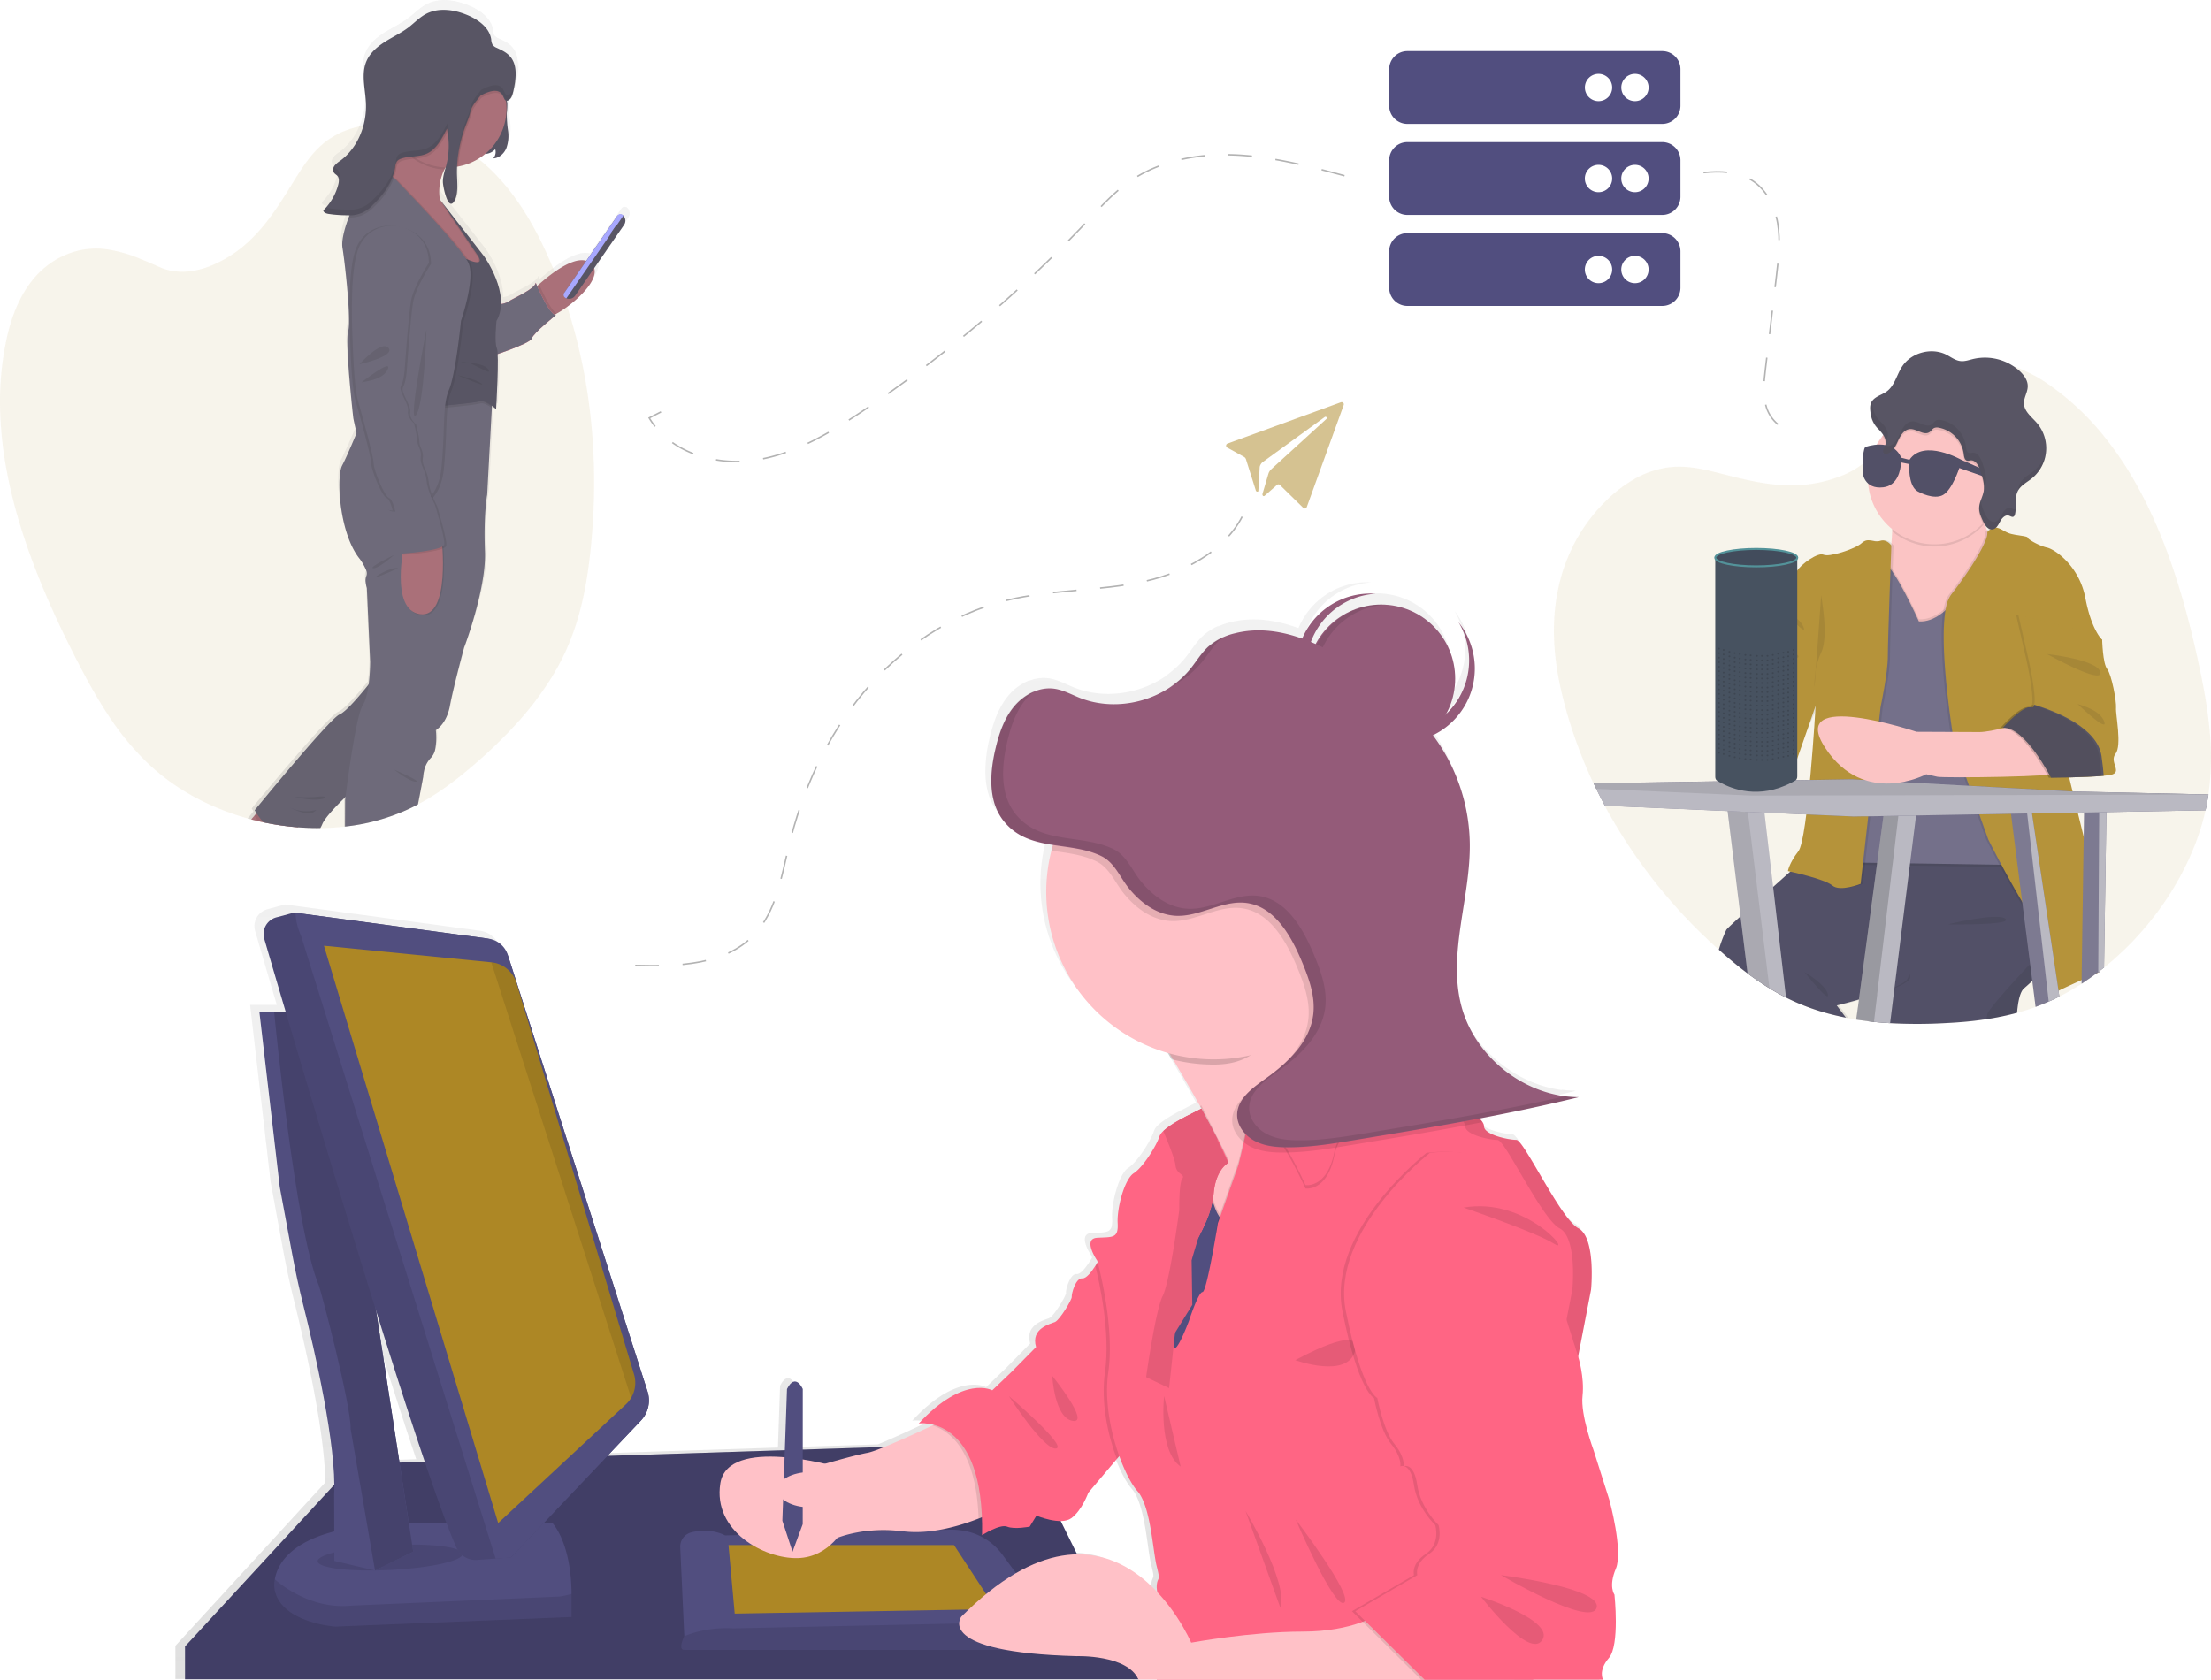 <svg id="813c2686-e70f-4fb0-bf6b-a2eb7b1db384" data-name="Layer 1" xmlns="http://www.w3.org/2000/svg" xmlns:xlink="http://www.w3.org/1999/xlink" width="1121.04" height="851.8" viewBox="0 0 1121.04 851.8"><defs><linearGradient id="a631a87a-781e-44c6-95a9-52fd0c67a2fa" x1="590.32" y1="444.05" x2="590.32" y2="24.1" gradientTransform="matrix(-1, 0, 0, 1, 852.2, 0)" gradientUnits="userSpaceOnUse"><stop offset="0" stop-color="gray" stop-opacity="0.25"/><stop offset="0.54" stop-color="gray" stop-opacity="0.12"/><stop offset="1" stop-color="gray" stop-opacity="0.1"/></linearGradient><linearGradient id="a15ea5fa-8dd7-4ce2-ac3d-c62a3c4696f0" x1="493.3" y1="875.74" x2="493.3" y2="319.35" gradientTransform="matrix(1, 0, 0, 1, 0, 0)" xlink:href="#a631a87a-781e-44c6-95a9-52fd0c67a2fa"/></defs><title>interaction design</title><g opacity="0.9"><path d="M1159.24,426.84s0,.08,0,.12a.15.15,0,0,0,0,.06c0,.29-.08.58-.13.87-.37,2.36-.81,4.73-1.34,7.1-3.61,16.19-11,32.23-20.89,46.73-.39.56-.78,1.12-1.18,1.67-.76,1.09-1.53,2.16-2.32,3.23-.55.73-1.1,1.46-1.67,2.19a156,156,0,0,1-12.54,14.37c-2.44,2.46-5,4.84-7.53,7.11l-1.12,1q-2.07,1.8-4.2,3.5c-.61.49-1.23,1-1.85,1.45l-1.08.84-.77.57c-.69.53-1.39,1-2.1,1.55l-.5.35c-1.67,1.19-3.35,2.34-5.06,3.45a124.1,124.1,0,0,1-11.29,6.5q-2.69,1.37-5.41,2.57-3.3,1.47-6.65,2.69c-.6.23-1.21.44-1.82.66-1.71.59-3.44,1.14-5.16,1.64l-.88.26-.44.12h0l-1.06.29a135.91,135.91,0,0,1-15.64,3.26l-.86.13-.45.07c-6.69,1-13.36,1.5-20,1.83a251.24,251.24,0,0,1-27.45,0l-2.5-.17-.45,0c-1.73-.13-3.46-.29-5.18-.47-1-.1-2-.21-3-.34-1.52-.18-3-.39-4.54-.61h-.07l-1.45-.23c-1.31-.21-2.6-.43-3.89-.69l-1.32-.24-2-.41-.39-.08q-6.28-1.35-12.32-3.28l-.92-.31q-4.38-1.46-8.6-3.25-3.13-1.35-6.15-2.87-4.32-2.19-8.42-4.71-5.73-3.51-11.1-7.56c-4.71-3.51-9.24-7.29-13.64-11.21l-.91-.82-1.66-1.5a269.69,269.69,0,0,1-56.13-71.36q-2.28-4.26-4.42-8.66c-.44-.9-.87-1.8-1.3-2.71a2.14,2.14,0,0,1-.1-.22l-.66-1.4c-1.8-3.88-3.5-7.85-5.1-11.87l-.72-1.82-1.12-2.94-.45-1.23q-2.07-5.6-3.86-11.35c-.2-.66-.41-1.32-.61-2q-.95-3.12-1.81-6.28c-.53-1.94-1-3.91-1.51-5.9-.08-.31-.15-.62-.22-.94-4-16.88-5.71-35.12-1.65-53.63.27-1.26.57-2.52.91-3.77.48-1.87,1-3.74,1.66-5.61.14-.44.29-.88.44-1.32l.18-.48c0-.11.07-.23.11-.34a.68.68,0,0,0,.07-.2c.35-.92.7-1.84,1.08-2.77s.78-1.85,1.19-2.77v0l.06-.13c0-.12.11-.23.16-.35.33-.72.67-1.44,1-2.14l.36-.72L837,301c.19-.37.39-.75.59-1.11a90,90,0,0,1,9.68-14.69,82.9,82.9,0,0,1,6.6-7.25,71.48,71.48,0,0,1,11.59-9.28q1-.6,1.92-1.17a47.93,47.93,0,0,1,17.37-6.3c7.94-1.12,15.39.17,22.64,1.9l.73.18c1.22.29,2.44.6,3.65.91,4.23,1.07,8.49,2.18,12.79,3.13,4,.89,8,1.65,12.13,2.18a85.33,85.33,0,0,0,12.55.7c.62,0,1.26,0,1.89-.06a68.25,68.25,0,0,0,22.5-4.94,43.33,43.33,0,0,0,14.64-9.67,32.88,32.88,0,0,0,2.26-2.6h0a30.24,30.24,0,0,0,3.18-5c.28-.53.55-1.07.81-1.6,0,0,0,0,0,0,.1-.18.2-.38.3-.57h0l1.53-3h0c.06-.11.11-.22.17-.32.74-1.43,1.48-2.84,2.24-4.22a80.88,80.88,0,0,1,10.82-15.94h0a45.31,45.31,0,0,1,16.06-11.53c1-.43,2-.84,3.11-1.22a45.16,45.16,0,0,1,14.48-2.59c.59,0,1.16,0,1.73,0a50.55,50.55,0,0,1,14.42,2.55h0a74.65,74.65,0,0,1,19.81,10.26A133.59,133.59,0,0,1,1104,242.54c.58.68,1.16,1.38,1.73,2.08a172.85,172.85,0,0,1,16.59,24.47c14.46,25.62,23.94,55.63,30.78,86.19l.33,1.46c.16.72.32,1.44.47,2.15.32,1.48.64,3,.94,4.43.23,1.09.46,2.19.68,3.28h0c.16.79.32,1.57.47,2.37.1.49.2,1,.29,1.49a238.63,238.63,0,0,1,3.63,24.75c0,.31,0,.62.07.93A136,136,0,0,1,1159.24,426.84Z" transform="translate(-39.48 -24.1)" fill="#AD8725" opacity="0.1"/><path d="M1086.35,508.08c-1.1-.29-3,1-5.44,3.11-1.18,1-2.49,2.25-3.91,3.61l-.67.65-.3.28c-1.88,1.81-3.94,3.81-6.12,5.83-1.36,1.26-2.76,2.53-4.21,3.78-1.91,1.65-3,6.18-3.52,12.38a135.91,135.91,0,0,1-15.64,3.26l-.86.13-.45.07c-.31-1.86-.54-3.08-.54-3.08s-9-7.51-6.38-16.89c1.51-5.38,16.28-15.45,28.61-23.07,1.51-.92,3-1.82,4.39-2.66l.91-.55c.57-.34,1.11-.67,1.65-1l4.1-2.4c2.84-1.64,4.9-2.79,5.63-3.2l.3-.17S1089.16,508.82,1086.35,508.08Z" transform="translate(-39.48 -24.1)" fill="#3f3d56"/><path d="M1086.35,508.08c-1.1-.29-3,1-5.44,3.11-1.18,1-2.49,2.25-3.91,3.61l-.67.65-.3.28c-1.88,1.81-3.94,3.81-6.12,5.83-1.36,1.26-2.76,2.53-4.21,3.78-1.91,1.65-3,6.18-3.52,12.38a135.91,135.91,0,0,1-15.64,3.26l-.86.13-.45.07c-.31-1.86-.54-3.08-.54-3.08s-9-7.51-6.38-16.89c1.51-5.38,16.28-15.45,28.61-23.07,1.51-.92,3-1.82,4.39-2.66l.91-.55c.57-.34,1.11-.67,1.65-1l4.1-2.4c2.84-1.64,4.9-2.79,5.63-3.2l.3-.17S1089.16,508.82,1086.35,508.08Z" transform="translate(-39.48 -24.1)" opacity="0.1"/><path d="M1084.19,496.82s-1.84,1.89-4.7,4.88c-1.2,1.25-2.59,2.7-4.09,4.29l-.14.15-.78.81c-1.78,1.88-3.7,3.91-5.67,6-10.22,10.94-21.78,23.75-21.78,25.79a6.64,6.64,0,0,1-.49,2.22l-.86.13-.45.07c-6.69,1-13.36,1.5-20,1.83a251.24,251.24,0,0,1-27.45,0l-2.5-.17-.45,0c-1.73-.13-3.46-.29-5.18-.47-1-.1-2-.21-3-.34,1.18-1.64,2.41-3.36,3.63-5.12,2.45-3.52,4.88-7.16,6.9-10.46.12-.19.23-.38.35-.56,1.21-2,2.26-3.89,3.07-5.52a14.74,14.74,0,0,0,1.63-4.62,25.25,25.25,0,0,1,1.79-5.73c4.41-11.2,15.94-34,22.38-46.59l.58-1.12.56-1.08c2.07-4,3.4-6.56,3.4-6.56l15.75-4.25,1-.27,3.48-.94,1.34-.36,7.45-2,.09,0,.27-.08,7.86-2.11,2.61-.71,3-.79,7.6,12.95,2.22,32.34Z" transform="translate(-39.48 -24.1)" fill="#3f3d56"/><path d="M976.75,540.42c-3.08-4-4.87-6.45-4.87-6.45s4.37-1.06,10.07-2.67c2.91-.83,6.17-1.79,9.37-2.84,2-.67,4-1.37,5.91-2.08,1-.36,1.91-.74,2.8-1.11,4.14-1.74,7.25-3.51,7.88-5.09a3.29,3.29,0,0,0-.16-1.89,51.24,51.24,0,0,0-3.68-8.34c-.53-1-1.11-2.09-1.73-3.22-2-3.65-4.39-7.83-7-12.24-2.19-3.68-4.54-7.53-6.92-11.39-2.1-3.39-4.23-6.8-6.32-10.1-.06-.1-.13-.2-.19-.31-9.53-15.06-18.09-28-18.44-28.49h0l-5.62,13.49-.24.22-9.25,8.21-.22.21c-2.88,2.55-6.15,5.47-9.48,8.45-2.47,2.21-5,4.45-7.35,6.61-3.41,3.06-6.6,5.95-9.19,8.32a73.67,73.67,0,0,0-6.21,6,64.9,64.9,0,0,0-4,10.81c4.4,3.92,8.93,7.7,13.64,11.22,3.59,2.68,7.28,5.21,11.1,7.55q4.11,2.52,8.42,4.71,3,1.51,6.15,2.87,4.21,1.8,8.6,3.25l.92.31q6,1.94,12.32,3.28l.39.08,2,.41Z" transform="translate(-39.48 -24.1)" opacity="0.1"/><path d="M1053.51,445.59l-.9,1.38c-.36.57-.83,1.3-1.4,2.17s-1.36,2.14-2.21,3.45l-.62,1c-1.46,2.26-3.16,4.91-5,7.84-.23.35-.46.7-.69,1.07s-.47.74-.71,1.11c-12,18.8-29.74,46.66-34.2,54.7a20.62,20.62,0,0,0-1,1.89c-.57,1.43-3.14,3-6.69,4.57-.79.36-1.64.71-2.51,1.07-1.94.77-4.06,1.52-6.22,2.25-3.15,1.06-6.4,2-9.36,2.89-6.26,1.81-11.24,3-11.24,3s1.72,2.33,4.67,6.21l-2-.41-.39-.08q-6.28-1.35-12.32-3.28l-.92-.31q-4.38-1.46-8.6-3.25-3.13-1.35-6.15-2.87-4.32-2.19-8.42-4.71-5.73-3.51-11.1-7.56c-4.71-3.51-9.24-7.29-13.64-11.21l-.91-.82a68.23,68.23,0,0,1,3.77-10c0-.22,2.92-3,7.22-6.9,2.65-2.43,5.84-5.31,9.19-8.32l7.35-6.59,8.69-7.76.22-.2,9-8,.24-.22,5.63-13.5h1.14l20.47.32H984l2,0,1.12,0,6.42.1,7.64.11,8.89.14,34.85.54,1.13,0,6.61.1Z" transform="translate(-39.48 -24.1)" fill="#3f3d56"/><path d="M1054.07,306.27,1050.69,337s-34.62,13.79-35.46,13.51-23.08-20.27-19.42-33.5c1.83-6.63,2.68-15.83,3.06-23.34s.32-13.25.32-13.25,50.38-18,45.87-5.63c-1.63,4.5-.9,9.89.71,14.92A69.75,69.75,0,0,0,1054.07,306.27Z" transform="translate(-39.48 -24.1)" fill="#fbbebe"/><path d="M1045.77,289.66c-.3.36-.62.7-.93,1a33.75,33.75,0,0,1-46,2.92c.38-7.45.32-13.25.32-13.25s50.38-18,45.87-5.63C1043.43,279.24,1044.16,284.63,1045.77,289.66Z" transform="translate(-39.48 -24.1)" opacity="0.1"/><path d="M1054.07,266.39a33.76,33.76,0,1,1-33.77-33.78A33.56,33.56,0,0,1,1054.07,266.39Z" transform="translate(-39.48 -24.1)" fill="#fbbebe"/><path d="M1012.41,338.12s-13.22-29.32-17.73-29.32-11.54,151.65-11.54,151.65l69,1.09,2.82-79.63-14.08-70.58S1028.18,339.2,1012.41,338.12Z" transform="translate(-39.48 -24.1)" opacity="0.1"/><path d="M1012.41,340.37s-13.22-29.32-17.73-29.32-11.54,151.66-11.54,151.66l78.25,1.18-6.47-79.73-14.08-70.57S1028.18,341.46,1012.41,340.37Z" transform="translate(-39.48 -24.1)" opacity="0.1"/><path d="M1012.41,339.24s-13.22-29.31-17.73-29.31-11.54,151.65-11.54,151.65l78.25,1.18L1054.92,383l-14.08-70.58S1028.18,340.33,1012.41,339.24Z" transform="translate(-39.48 -24.1)" fill="#65617d"/><path d="M999.58,300.72s-2.36-3.46-5.74-2.33-5.91-2-9.29,1.12-16.89,7.32-19.42,5.91-11.54,4.79-13.51,8.45-8.45,13.51-8.45,13.51-5.62,6.75-4.78,10.41-2,7.88-5.35,9.57-10.13,18.58-10.13,18.58,1.82,22.58-5.78,26.52-2,21.11-2,21.11l35.9-8.51L961.19,382s-3.94,67.55-8.73,73.74-5.34,10.14-5.34,10.14,18.57,3.94,22.51,7.31,14.36-.84,14.36-.84l10.13-89.79s3.66-16.88,3.66-25.61S999.58,300.72,999.58,300.72Z" transform="translate(-39.48 -24.1)" opacity="0.1"/><path d="M998.46,300.72s-2.37-3.46-5.75-2.33-5.91-2-9.29,1.12-16.88,7.32-19.42,5.91-11.54,4.79-13.51,8.45-8.44,13.51-8.44,13.51-5.63,6.75-4.79,10.41-2,7.88-5.34,9.57-10.14,18.58-10.14,18.58,1.82,22.58-5.78,26.52c-1.9,1-3,3.18-3.51,5.92-2.18,11,6.86,21.12,18.1,20.77l19.34-8L960.06,382s-3.94,67.55-8.72,73.74S946,465.86,946,465.86s18.58,3.94,22.52,7.31,14.35-.84,14.35-.84L993,382.54s3.66-16.88,3.66-25.61S998.46,300.72,998.46,300.72Z" transform="translate(-39.48 -24.1)" fill="#AD8725"/><path d="M936.42,349.61s3.38,9.29,12.67,8.45S936.42,349.61,936.42,349.61Z" transform="translate(-39.48 -24.1)" opacity="0.1"/><path d="M945.43,335.54s6.19,1.13,8.44,6.47S945.43,335.54,945.43,335.54Z" transform="translate(-39.48 -24.1)" opacity="0.1"/><path d="M962.88,326c0,1.13,3.94,20.83,0,29s-3.38,17.73-3.38,17.73Z" transform="translate(-39.48 -24.1)" opacity="0.1"/><path d="M1046,293.94s2.21-2.59,4.46-2.31,3.66,1.69,6.48,2.82,9.56,1.4,9.56,2.25,5.92,4.22,9.86,5.06,16.32,9.29,19.42,25.62,8.44,21.11,8.44,21.11l-29.83,14.63s23.08,97.95,25.89,105,3.1,48.69,3.1,48.69-18.3,8.16-23.08,10.7-2.82-24.21-12.67-39.69-21.11-38-21.11-38l-17.17-48.13s-11-64.17-1.69-76S1046.8,298.17,1046,293.94Z" transform="translate(-39.48 -24.1)" opacity="0.1"/><path d="M1104.44,516.22c0,.38,0,.58,0,.58l-1.09.49-.77.34-7.64,3.46c-4.19,1.91-8.82,4-11.74,5.48-.73.35-1.35.67-1.83.93a1.06,1.06,0,0,1-1.14,0c-1.5-1-2.18-6.08-3.24-12.7-.44-2.74-.94-5.74-1.6-8.81-.1-.48-.21-1-.32-1.44a70.75,70.75,0,0,0-2.86-9.62,40.28,40.28,0,0,0-3.51-7.12c-1.3-2-2.61-4.18-3.92-6.38-3.52-5.92-7-12.23-9.92-17.64-.2-.39-.4-.76-.6-1.13-.74-1.38-1.44-2.69-2.07-3.91-1.31-2.5-2.41-4.62-3.2-6.16l-1.27-2.51a2.34,2.34,0,0,0-.13-.26l-1.55-4.34-3-8.38-3.49-9.79-1.65-4.61-1.19-3.35-.38-1.06-5.92-16.61s-.42-2.41-1-6.38c-1.57-10.44-4.42-31.67-4.41-48.3a90.08,90.08,0,0,1,.7-12.13c.07-.44.13-.87.21-1.29s.16-.92.25-1.36a16.18,16.18,0,0,1,2.57-6.53c9.28-11.82,19.18-27.52,18.34-31.74l.19-.21a9.24,9.24,0,0,1,1.36-1.18,5.33,5.33,0,0,1,2-.9,3.4,3.4,0,0,1,.9,0h0c2.25.28,3.66,1.69,6.47,2.82s9.57,1.4,9.57,2.25,5.91,4.22,9.85,5.07,16.33,9.28,19.42,25.61c3,15.73,8.06,20.74,8.43,21.1h0l-1.11.54-16.93,8.31-3.63,1.77-8.17,4s2.14,9.07,5.19,21.89c0,.17.09.35.13.53.09.38.18.77.28,1.16,2.24,9.4,4.92,20.6,7.59,31.65a0,0,0,0,1,0,0l.24,1,.78,3.2c.24,1,.49,2,.73,3l.39,1.59c.74,3.06,1.48,6.08,2.2,9,1.07,4.33,2.09,8.44,3,12.2,2.6,10.36,4.61,17.95,5.33,19.73,1,2.58,1.72,9.83,2.18,18C1104.25,498.58,1104.42,513.17,1104.44,516.22Z" transform="translate(-39.48 -24.1)" fill="#AD8725"/><path d="M1108.11,417.16c-.83.14-1.89.26-3.12.38-9,.82-26.71,1-26.71,1s-13.23-26.18-24.49-25.33c0,0,10.41-11.82,14.64-10.41.7.23,1.14-.29,1.36-1.3,1.12-5-2.77-22.35-2.77-22.35l-5.35-23.36,31,7.6c2.82.56,11.54,5.07,11.54,5.07s.28,12.1,2.53,14.91,4.79,16.33,4.51,19.71,3.09,19.14-.28,23.36S1115.15,416,1108.11,417.16Z" transform="translate(-39.48 -24.1)" opacity="0.1"/><path d="M1109.24,417.16c-.84.14-1.89.26-3.12.38-9,.82-26.72,1-26.72,1s-13.23-26.18-24.48-25.33c0,0,10.41-11.82,14.63-10.41.71.23,1.15-.29,1.36-1.3,1.13-5-2.77-22.35-2.77-22.35l-5.34-23.36,31,7.6c2.81.56,11.54,5.07,11.54,5.07s.28,12.1,2.53,14.91,4.78,16.33,4.5,19.71,3.1,19.14-.28,23.36S1116.27,416,1109.24,417.16Z" transform="translate(-39.48 -24.1)" fill="#AD8725"/><path d="M1077.43,355.8s25.9,2.82,27,9.29S1077.43,355.8,1077.43,355.8Z" transform="translate(-39.48 -24.1)" opacity="0.1"/><path d="M1054.07,266.39a33.56,33.56,0,0,1-9.23,23.18.48.48,0,0,1-.08-.16c-1-2.14-2-4.36-1.88-6.71.09-2.83,1.72-5.39,2.25-8.19.67-3.54-.49-7.13-1.63-10.54-.83-2.5-2.44-5.53-5.06-5.22a6.9,6.9,0,0,1-1.55.18c-1.4-.22-1.68-2-1.83-3.44a15.59,15.59,0,0,0-12.73-13.35,3.93,3.93,0,0,0-2.23.15c-1,.44-1.5,1.49-2.38,2.1-2.86,2-6.5-1.81-10-1.52-3,.25-4.75,3.27-6,6s-2.74,5.77-5.63,6.4a1.71,1.71,0,0,1-1.37-.15c-.9-.66-.28-2,.19-3.07,1.18-2.67.39-4.8-1.06-6.71a33.76,33.76,0,0,1,60.15,21.08Z" transform="translate(-39.48 -24.1)" opacity="0.1"/><path d="M945.05,530q-4.32-2.19-8.42-4.71-5.73-3.51-11.1-7.56l-3.45-28-.11-.92-6.55-53.28-.39-3.15,10.88-.33,7.7-.23.52,4.53,4.38,37.55.11.9Z" transform="translate(-39.48 -24.1)" fill="#b2b1bb"/><path d="M936.63,525.27q-5.73-3.51-11.1-7.56l-3.45-28-.11-.92-6.55-53.28-.39-3.15,10.88-.33-.47,1.74.27,2.19,5.45,44.51.11.92Z" transform="translate(-39.48 -24.1)" opacity="0.1"/><path d="M1011.57,432.92l-.59,4.77-.91,7.23-2,15.93-.14,1.1-.14,1.13-5.46,43.65-1.69,13.57-.56,4.45-.06.52L997.82,543l-2.5-.17-.45,0c-1.73-.13-3.46-.29-5.18-.47-1-.1-2-.21-3-.34-1.52-.18-3-.39-4.54-.61h-.07l-1.45-.23L982,531.3l0-.34,6.4-47.86,2.71-20.27.15-1.12.15-1.12,2.13-15.92.9-6.68.52-3.94.65-.05Z" transform="translate(-39.48 -24.1)" fill="#b2b1bb"/><path d="M1002.28,435.46l-.28,2.39-.82,6.93-1.88,15.93-.13,1.11L999,463l-3.72,31.54-4,33.58,0,.39-1,8.38-.64,5.46c-1-.1-2-.21-3-.34-1.52-.18-3-.39-4.54-.61h-.07l-1.45-.23L982,531.3l0-.34,6.4-47.86,2.71-20.27.15-1.12.15-1.12,2.13-15.92.9-6.68.52-3.94.65-.05Z" transform="translate(-39.48 -24.1)" opacity="0.2"/><path d="M1083.21,526.57l.43,2.91q-2.69,1.37-5.41,2.57-3.3,1.47-6.65,2.69l-1.67-13.18-1.1-8.59-1.89-14.83-1.82-14.32-.31-2.39-4.43-34.76-.78-6.1-.24-2-.23-1.8-.53-4.16.27,0h.09l7.61-.83,2.44-.25.76,5.09,1.08,7.24,7.14,47.7,1.52,10.15,1.42,9.49,2.22,14.86Z" transform="translate(-39.48 -24.1)" fill="#65617d"/><path d="M1083.21,526.57l.43,2.91q-2.69,1.37-5.41,2.57-3.3,1.47-6.65,2.69l-1.67-13.18-1.1-8.59-1.89-14.83-1.82-14.32-.31-2.39-4.43-34.76-.78-6.1-.24-2-.23-1.8-.53-4.16.27,0h.09l7.61-.83,2.44-.25.76,5.09,1.08,7.24,7.14,47.7,1.52,10.15,1.42,9.49,2.22,14.86Z" transform="translate(-39.48 -24.1)" fill="#ccc" opacity="0.1"/><path d="M1083.64,529.48q-2.69,1.37-5.41,2.57l-1.14-9.94-.76-6.66-1.07-9.31-.18-1.59-1.21-10.6-5.65-49.39-.91-7.91-.29-2.6-.47-2.28,2.44-.25.76,5.09,1.08,7.24,7.14,47.7,1.52,10.15,1.42,9.49,2.22,14.86.08.52Z" transform="translate(-39.48 -24.1)" fill="#b2b1bb"/><path d="M1107.55,432.08l-.06,3.83-1.2,78.86c-.61.49-1.23,1-1.85,1.45,0,.38,0,.58,0,.58l-1.09.49-.77.34c-.69.53-1.39,1-2.1,1.55l-.5.35c-1.67,1.19-3.35,2.34-5.06,3.45l0-1.89v-.52l1-68,.06-4.18.18-12.26.08-5.45,7.58.95Z" transform="translate(-39.48 -24.1)" fill="#65617d"/><path d="M1107.55,432.08l-.06,3.83-1.2,78.86c-.61.49-1.23,1-1.85,1.45,0,.38,0,.58,0,.58l-1.09.49-.77.34c-.69.53-1.39,1-2.1,1.55l-.5.35c-1.67,1.19-3.35,2.34-5.06,3.45l0-1.89v-.52l1-68,.06-4.18.18-12.26.08-5.45,7.58.95Z" transform="translate(-39.48 -24.1)" fill="#ccc" opacity="0.1"/><path d="M1107.55,432.08l-.06,3.83-1.2,78.86c-.61.49-1.23,1-1.85,1.45,0,.38,0,.58,0,.58l-1.09.49v-.23l.18-31,.3-50.11,0-4.36Z" transform="translate(-39.48 -24.1)" fill="#b2b1bb"/><path d="M1159.22,427a.15.15,0,0,0,0,.06c0,.29-.08.58-.13.87-.37,2.36-.81,4.73-1.34,7.1l-50.25.92-3.65.07-7.63.14-3.21.06-1.12,0-22.13.41-2.44,0-8,.15h-.17l-6.14.12-9.91.18-1.11,0h0l-31,.57-9,.16-7.56.14-6.59.12-1.13,0-2.37,0h-.11l-5,.09-22.77-1-1.12-.05-21.18-.91-8.42-.37-10.29-.45-62.23-2.69q-2.28-4.26-4.42-8.66c-.44-.9-.87-1.8-1.3-2.71l63.34-1h0l39-.6h0l7.37-.11,1.13,0,20-.31,6.85.38h.12l3.44.19,1.12.06,13.66.76h0l33.21,1.83,1.15.06,15.52.86,4.69.26h.1l31,1.71,1.14.07h.25Z" transform="translate(-39.48 -24.1)" fill="#65617d"/><path d="M1159.22,427a.13.13,0,0,1,0,.06c0,.29-.08.58-.13.87-.37,2.36-.81,4.73-1.34,7.1l-50.25.92-3.64.07-7.64.14-3.21.06-1.12,0-22.13.41-2.44,0-8,.15h-.17l-6.14.12-9.91.18-1.11,0h0l-31,.57-9,.16-7.56.14-6.59.12-1.13,0-2.37,0h-.11l-5,.09-22.78-1-1.12,0-21.17-.92-8.43-.36-10.29-.44-62.23-2.7q-2.28-4.26-4.42-8.66c-.44-.9-.87-1.8-1.3-2.71l63.34-1h0l39-.6h0l7.37-.11,1.13,0,20-.31,6.85.38h.13l3.44.19,1.12.07,13.66.75h0l33.21,1.83,1.14.06,15.52.86,4.69.26h.1l31,1.71,1.14.07h.25Z" transform="translate(-39.48 -24.1)" fill="#b2b1bb"/><path d="M1159.22,427a.13.13,0,0,1,0,.06l-68.41.17h-1.12l-31.17.08h-5.2l-13.74,0h-1.13l-49.38.12H984.8l-27.25.07h-1.12l-28.45.07-79.21-3.42c-.44-.9-.87-1.8-1.3-2.71l63.34-1h0l39-.6h0l7.37-.11,1.13,0,20-.31,6.85.38h.13l3.44.19,1.12.07,13.66.75h0l33.21,1.83,1.14.06,15.52.86,4.69.26h.1l31,1.71,1.14.07h.25Z" transform="translate(-39.48 -24.1)" opacity="0.1"/><path d="M1092.91,381.14c1.69.56,11.54,3.09,13.51,9S1092.91,381.14,1092.91,381.14Z" transform="translate(-39.48 -24.1)" opacity="0.1"/><path d="M1063.86,391s-14.35,4.36-20.83,4.36-31.8-.14-31.8-.14-66.15-22.1-46.3,8.16,51.22,13.37,51.22,13.37,2.54.56,5.63,1.27,62.91.14,64.88-2.25S1063.86,391,1063.86,391Z" transform="translate(-39.48 -24.1)" fill="#fbbebe"/><path d="M1105,417.54c-9,.82-26.71,1-26.71,1s-13.23-26.18-24.49-25.33c0,0,10.41-11.82,14.64-10.41.7.23,1.14-.29,1.36-1.3,11,3.37,32,11.61,34.1,26.06C1104.44,411.47,1104.79,414.75,1105,417.54Z" transform="translate(-39.48 -24.1)" opacity="0.1"/><path d="M1106.12,417.54c-9,.82-26.72,1-26.72,1s-13.23-26.18-24.48-25.33c0,0,10.41-11.82,14.63-10.41.71.23,1.15-.29,1.36-1.3,11,3.37,32,11.61,34.11,26.06C1105.57,411.47,1105.92,414.75,1106.12,417.54Z" transform="translate(-39.48 -24.1)" fill="#464353"/><path d="M1105,417.54c-9,.83-26.71,1-26.71,1s-13.23-26.18-24.49-25.33c0,0,10.41-11.82,14.64-10.42.7.24,1.14-.28,1.36-1.29,11,3.37,32,11.61,34.1,26.06C1104.44,411.48,1104.79,414.76,1105,417.54Z" transform="translate(-39.48 -24.1)" opacity="0.1"/><path d="M1027.05,492.88s25.33-6.2,29.27-2.82S1027.05,492.88,1027.05,492.88Z" transform="translate(-39.48 -24.1)" opacity="0.1"/><path d="M954.43,517.08s10.7,6.19,11.82,11.26S954.43,517.08,954.43,517.08Z" transform="translate(-39.48 -24.1)" opacity="0.1"/><path d="M909.16,307V417.92c0,1.91,1,2.18,2.69,3.1,5.63,3.12,19.49,8.68,36.13-.12,1.71-.9,2.76-1.2,2.76-3.14V307.69S929.59,316.22,909.16,307Z" transform="translate(-39.48 -24.1)" fill="#333f4f"/><ellipse cx="890.47" cy="282.81" rx="20.79" ry="4.42" fill="#2d394a" stroke="#40868e" stroke-miterlimit="10"/><g opacity="0.2"><circle cx="871.57" cy="328.95" r="0.47"/><circle cx="873.94" cy="329.61" r="0.47"/><circle cx="876.86" cy="330.54" r="0.47"/><circle cx="882.11" cy="331.67" r="0.47"/><circle cx="887.64" cy="332.34" r="0.47"/><circle cx="893.37" cy="332.61" r="0.47"/><circle cx="901.59" cy="331.48" r="0.47"/><circle cx="898.87" cy="332.14" r="0.47"/><circle cx="906.68" cy="330.54" r="0.47"/><circle cx="904.23" cy="331.01" r="0.47"/><circle cx="909.37" cy="329.61" r="0.47"/><circle cx="879.54" cy="331.21" r="0.47"/><circle cx="884.96" cy="332.14" r="0.47"/><circle cx="890.83" cy="332.61" r="0.47"/><circle cx="896.17" cy="332.61" r="0.47"/></g><g opacity="0.2"><circle cx="871.57" cy="331.24" r="0.47"/><circle cx="873.94" cy="331.91" r="0.47"/><circle cx="876.86" cy="332.84" r="0.47"/><circle cx="882.11" cy="333.97" r="0.47"/><circle cx="887.64" cy="334.64" r="0.47"/><circle cx="893.37" cy="334.9" r="0.47"/><circle cx="901.59" cy="333.77" r="0.47"/><circle cx="898.87" cy="334.44" r="0.47"/><circle cx="906.68" cy="332.84" r="0.47"/><circle cx="904.23" cy="333.31" r="0.47"/><circle cx="909.37" cy="331.91" r="0.47"/><circle cx="879.54" cy="333.5" r="0.47"/><circle cx="884.96" cy="334.44" r="0.47"/><circle cx="890.83" cy="334.9" r="0.47"/><circle cx="896.17" cy="334.9" r="0.47"/></g><g opacity="0.2"><circle cx="871.57" cy="333.54" r="0.47"/><circle cx="873.94" cy="334.2" r="0.47"/><circle cx="876.86" cy="335.14" r="0.47"/><circle cx="882.11" cy="336.27" r="0.47"/><circle cx="887.64" cy="336.94" r="0.47"/><circle cx="893.37" cy="337.2" r="0.47"/><circle cx="901.59" cy="336.07" r="0.47"/><circle cx="898.87" cy="336.73" r="0.47"/><circle cx="906.68" cy="335.14" r="0.47"/><circle cx="904.23" cy="335.6" r="0.47"/><circle cx="909.37" cy="334.2" r="0.47"/><circle cx="879.54" cy="335.8" r="0.47"/><circle cx="884.96" cy="336.73" r="0.47"/><circle cx="890.83" cy="337.2" r="0.47"/><circle cx="896.17" cy="337.2" r="0.47"/></g><g opacity="0.2"><circle cx="871.57" cy="335.84" r="0.47"/><circle cx="873.94" cy="336.5" r="0.47"/><circle cx="876.86" cy="337.43" r="0.47"/><circle cx="882.11" cy="338.56" r="0.47"/><circle cx="887.64" cy="339.23" r="0.47"/><circle cx="893.37" cy="339.49" r="0.47"/><circle cx="901.59" cy="338.36" r="0.47"/><circle cx="898.87" cy="339.03" r="0.47"/><circle cx="906.68" cy="337.43" r="0.47"/><circle cx="904.23" cy="337.9" r="0.47"/><circle cx="909.37" cy="336.5" r="0.47"/><circle cx="879.54" cy="338.09" r="0.47"/><circle cx="884.96" cy="339.03" r="0.47"/><circle cx="890.83" cy="339.49" r="0.47"/><circle cx="896.17" cy="339.49" r="0.47"/></g><g opacity="0.2"><circle cx="871.57" cy="338.13" r="0.47"/><circle cx="873.94" cy="338.79" r="0.47"/><circle cx="876.86" cy="339.73" r="0.47"/><circle cx="882.11" cy="340.86" r="0.47"/><circle cx="887.64" cy="341.53" r="0.47"/><circle cx="893.37" cy="341.79" r="0.47"/><circle cx="901.59" cy="340.66" r="0.47"/><circle cx="898.87" cy="341.32" r="0.47"/><circle cx="906.68" cy="339.73" r="0.47"/><circle cx="904.23" cy="340.19" r="0.47"/><circle cx="909.37" cy="338.79" r="0.47"/><circle cx="879.54" cy="340.39" r="0.47"/><circle cx="884.96" cy="341.32" r="0.47"/><circle cx="890.83" cy="341.79" r="0.47"/><circle cx="896.17" cy="341.79" r="0.47"/></g><g opacity="0.2"><circle cx="871.57" cy="340.43" r="0.47"/><circle cx="873.94" cy="341.09" r="0.47"/><circle cx="876.86" cy="342.02" r="0.47"/><circle cx="882.11" cy="343.15" r="0.47"/><circle cx="887.64" cy="343.82" r="0.47"/><circle cx="893.37" cy="344.09" r="0.47"/><circle cx="901.59" cy="342.95" r="0.47"/><circle cx="898.87" cy="343.62" r="0.47"/><circle cx="906.68" cy="342.02" r="0.47"/><circle cx="904.23" cy="342.49" r="0.47"/><circle cx="909.37" cy="341.09" r="0.47"/><circle cx="879.54" cy="342.69" r="0.47"/><circle cx="884.96" cy="343.62" r="0.47"/><circle cx="890.83" cy="344.09" r="0.47"/><circle cx="896.17" cy="344.09" r="0.47"/></g><g opacity="0.2"><circle cx="871.57" cy="342.72" r="0.47"/><circle cx="873.94" cy="343.38" r="0.47"/><circle cx="876.86" cy="344.32" r="0.47"/><circle cx="882.11" cy="345.45" r="0.47"/><circle cx="887.64" cy="346.12" r="0.47"/><circle cx="893.37" cy="346.38" r="0.47"/><circle cx="901.59" cy="345.25" r="0.47"/><circle cx="898.87" cy="345.91" r="0.47"/><circle cx="906.68" cy="344.32" r="0.47"/><circle cx="904.23" cy="344.78" r="0.47"/><circle cx="909.37" cy="343.38" r="0.47"/><circle cx="879.54" cy="344.98" r="0.47"/><circle cx="884.96" cy="345.91" r="0.47"/><circle cx="890.83" cy="346.38" r="0.47"/><circle cx="896.17" cy="346.38" r="0.47"/></g><g opacity="0.2"><circle cx="871.57" cy="345.02" r="0.47"/><circle cx="873.94" cy="345.68" r="0.47"/><circle cx="876.86" cy="346.61" r="0.47"/><circle cx="882.11" cy="347.74" r="0.47"/><circle cx="887.64" cy="348.41" r="0.47"/><circle cx="893.37" cy="348.68" r="0.47"/><circle cx="901.59" cy="347.55" r="0.47"/><circle cx="898.87" cy="348.21" r="0.47"/><circle cx="906.68" cy="346.61" r="0.47"/><circle cx="904.23" cy="347.08" r="0.47"/><circle cx="909.37" cy="345.68" r="0.47"/><circle cx="879.54" cy="347.28" r="0.47"/><circle cx="884.96" cy="348.21" r="0.47"/><circle cx="890.83" cy="348.68" r="0.47"/><circle cx="896.17" cy="348.68" r="0.47"/></g><g opacity="0.2"><circle cx="871.57" cy="347.31" r="0.47"/><circle cx="873.94" cy="347.98" r="0.47"/><circle cx="876.86" cy="348.91" r="0.47"/><circle cx="882.11" cy="350.04" r="0.47"/><circle cx="887.64" cy="350.71" r="0.47"/><circle cx="893.37" cy="350.97" r="0.47"/><circle cx="901.59" cy="349.84" r="0.47"/><circle cx="898.87" cy="350.51" r="0.47"/><circle cx="906.68" cy="348.91" r="0.47"/><circle cx="904.23" cy="349.38" r="0.47"/><circle cx="909.37" cy="347.98" r="0.47"/><circle cx="879.54" cy="349.57" r="0.47"/><circle cx="884.96" cy="350.51" r="0.47"/><circle cx="890.83" cy="350.97" r="0.47"/><circle cx="896.17" cy="350.97" r="0.47"/></g><g opacity="0.2"><circle cx="871.57" cy="349.61" r="0.47"/><circle cx="873.94" cy="350.27" r="0.47"/><circle cx="876.86" cy="351.2" r="0.47"/><circle cx="882.11" cy="352.33" r="0.47"/><circle cx="887.64" cy="353" r="0.47"/><circle cx="893.37" cy="353.27" r="0.47"/><circle cx="901.59" cy="352.14" r="0.47"/><circle cx="898.87" cy="352.8" r="0.47"/><circle cx="906.68" cy="351.2" r="0.47"/><circle cx="904.23" cy="351.67" r="0.47"/><circle cx="909.37" cy="350.27" r="0.47"/><circle cx="879.54" cy="351.87" r="0.47"/><circle cx="884.96" cy="352.8" r="0.47"/><circle cx="890.83" cy="353.27" r="0.47"/><circle cx="896.17" cy="353.27" r="0.47"/></g><g opacity="0.2"><circle cx="871.57" cy="351.9" r="0.47"/><circle cx="873.94" cy="352.57" r="0.47"/><circle cx="876.86" cy="353.5" r="0.47"/><circle cx="882.11" cy="354.63" r="0.47"/><circle cx="887.64" cy="355.3" r="0.47"/><circle cx="893.37" cy="355.56" r="0.47"/><circle cx="901.59" cy="354.43" r="0.47"/><circle cx="898.87" cy="355.1" r="0.47"/><circle cx="906.68" cy="353.5" r="0.47"/><circle cx="904.23" cy="353.97" r="0.47"/><circle cx="909.37" cy="352.57" r="0.47"/><circle cx="879.54" cy="354.16" r="0.47"/><circle cx="884.96" cy="355.1" r="0.47"/><circle cx="890.83" cy="355.56" r="0.47"/><circle cx="896.17" cy="355.56" r="0.47"/></g><g opacity="0.2"><circle cx="871.57" cy="354.2" r="0.47"/><circle cx="873.94" cy="354.86" r="0.47"/><circle cx="876.86" cy="355.8" r="0.47"/><circle cx="882.11" cy="356.93" r="0.47"/><circle cx="887.64" cy="357.6" r="0.47"/><circle cx="893.37" cy="357.86" r="0.47"/><circle cx="901.59" cy="356.73" r="0.47"/><circle cx="898.87" cy="357.39" r="0.47"/><circle cx="906.68" cy="355.8" r="0.47"/><circle cx="904.23" cy="356.26" r="0.47"/><circle cx="909.37" cy="354.86" r="0.47"/><circle cx="879.54" cy="356.46" r="0.47"/><circle cx="884.96" cy="357.39" r="0.47"/><circle cx="890.83" cy="357.86" r="0.47"/><circle cx="896.17" cy="357.86" r="0.47"/></g><g opacity="0.2"><circle cx="871.57" cy="356.5" r="0.47"/><circle cx="873.94" cy="357.16" r="0.47"/><circle cx="876.86" cy="358.09" r="0.47"/><circle cx="882.11" cy="359.22" r="0.47"/><circle cx="887.64" cy="359.89" r="0.47"/><circle cx="893.37" cy="360.15" r="0.47"/><circle cx="901.59" cy="359.02" r="0.47"/><circle cx="898.87" cy="359.69" r="0.47"/><circle cx="906.68" cy="358.09" r="0.47"/><circle cx="904.23" cy="358.56" r="0.47"/><circle cx="909.37" cy="357.16" r="0.47"/><circle cx="879.54" cy="358.75" r="0.47"/><circle cx="884.96" cy="359.69" r="0.47"/><circle cx="890.83" cy="360.15" r="0.47"/><circle cx="896.17" cy="360.15" r="0.47"/></g><g opacity="0.2"><circle cx="871.57" cy="358.79" r="0.47"/><circle cx="873.94" cy="359.45" r="0.47"/><circle cx="876.86" cy="360.39" r="0.47"/><circle cx="882.11" cy="361.52" r="0.47"/><circle cx="887.64" cy="362.19" r="0.47"/><circle cx="893.37" cy="362.45" r="0.47"/><circle cx="901.59" cy="361.32" r="0.47"/><circle cx="898.87" cy="361.98" r="0.47"/><circle cx="906.68" cy="360.39" r="0.47"/><circle cx="904.23" cy="360.85" r="0.47"/><circle cx="909.37" cy="359.45" r="0.47"/><circle cx="879.54" cy="361.05" r="0.47"/><circle cx="884.96" cy="361.98" r="0.47"/><circle cx="890.83" cy="362.45" r="0.47"/><circle cx="896.17" cy="362.45" r="0.47"/></g><g opacity="0.2"><circle cx="871.57" cy="361.09" r="0.47"/><circle cx="873.94" cy="361.75" r="0.47"/><circle cx="876.86" cy="362.68" r="0.47"/><circle cx="882.11" cy="363.81" r="0.47"/><circle cx="887.64" cy="364.48" r="0.47"/><circle cx="893.37" cy="364.75" r="0.47"/><circle cx="901.59" cy="363.61" r="0.47"/><circle cx="898.87" cy="364.28" r="0.47"/><circle cx="906.68" cy="362.68" r="0.47"/><circle cx="904.23" cy="363.15" r="0.47"/><circle cx="909.37" cy="361.75" r="0.47"/><circle cx="879.54" cy="363.35" r="0.47"/><circle cx="884.96" cy="364.28" r="0.47"/><circle cx="890.83" cy="364.75" r="0.47"/><circle cx="896.17" cy="364.75" r="0.47"/></g><g opacity="0.2"><circle cx="871.57" cy="363.38" r="0.47"/><circle cx="873.94" cy="364.04" r="0.47"/><circle cx="876.86" cy="364.98" r="0.47"/><circle cx="882.11" cy="366.11" r="0.47"/><circle cx="887.64" cy="366.78" r="0.47"/><circle cx="893.37" cy="367.04" r="0.47"/><circle cx="901.59" cy="365.91" r="0.47"/><circle cx="898.87" cy="366.57" r="0.47"/><circle cx="906.68" cy="364.98" r="0.47"/><circle cx="904.23" cy="365.44" r="0.47"/><circle cx="909.37" cy="364.04" r="0.47"/><circle cx="879.54" cy="365.64" r="0.47"/><circle cx="884.96" cy="366.57" r="0.47"/><circle cx="890.83" cy="367.04" r="0.47"/><circle cx="896.17" cy="367.04" r="0.47"/></g><g opacity="0.2"><circle cx="871.57" cy="365.68" r="0.47"/><circle cx="873.94" cy="366.34" r="0.47"/><circle cx="876.86" cy="367.27" r="0.47"/><circle cx="882.11" cy="368.4" r="0.47"/><circle cx="887.64" cy="369.07" r="0.47"/><circle cx="893.37" cy="369.34" r="0.47"/><circle cx="901.59" cy="368.21" r="0.47"/><circle cx="898.87" cy="368.87" r="0.47"/><circle cx="906.68" cy="367.27" r="0.47"/><circle cx="904.23" cy="367.74" r="0.47"/><circle cx="909.37" cy="366.34" r="0.47"/><circle cx="879.54" cy="367.94" r="0.47"/><circle cx="884.96" cy="368.87" r="0.47"/><circle cx="890.83" cy="369.34" r="0.47"/><circle cx="896.17" cy="369.34" r="0.47"/></g><g opacity="0.2"><circle cx="871.57" cy="367.97" r="0.47"/><circle cx="873.94" cy="368.64" r="0.47"/><circle cx="876.86" cy="369.57" r="0.47"/><circle cx="882.11" cy="370.7" r="0.47"/><circle cx="887.64" cy="371.37" r="0.47"/><circle cx="893.37" cy="371.63" r="0.47"/><circle cx="901.59" cy="370.5" r="0.47"/><circle cx="898.87" cy="371.17" r="0.47"/><circle cx="906.68" cy="369.57" r="0.47"/><circle cx="904.23" cy="370.04" r="0.47"/><circle cx="909.37" cy="368.64" r="0.47"/><circle cx="879.54" cy="370.23" r="0.47"/><circle cx="884.96" cy="371.17" r="0.47"/><circle cx="890.83" cy="371.63" r="0.47"/><circle cx="896.17" cy="371.63" r="0.47"/></g><g opacity="0.2"><circle cx="871.57" cy="370.27" r="0.47"/><circle cx="873.94" cy="370.93" r="0.47"/><circle cx="876.86" cy="371.86" r="0.47"/><circle cx="882.11" cy="372.99" r="0.47"/><circle cx="887.64" cy="373.66" r="0.47"/><circle cx="893.37" cy="373.93" r="0.47"/><circle cx="901.59" cy="372.8" r="0.47"/><circle cx="898.87" cy="373.46" r="0.47"/><circle cx="906.68" cy="371.86" r="0.47"/><circle cx="904.23" cy="372.33" r="0.47"/><circle cx="909.37" cy="370.93" r="0.47"/><circle cx="879.54" cy="372.53" r="0.47"/><circle cx="884.96" cy="373.46" r="0.47"/><circle cx="890.83" cy="373.93" r="0.47"/><circle cx="896.17" cy="373.93" r="0.47"/></g><g opacity="0.2"><circle cx="871.57" cy="372.56" r="0.47"/><circle cx="873.94" cy="373.23" r="0.47"/><circle cx="876.86" cy="374.16" r="0.47"/><circle cx="882.11" cy="375.29" r="0.47"/><circle cx="887.64" cy="375.96" r="0.47"/><circle cx="893.37" cy="376.22" r="0.47"/><circle cx="901.59" cy="375.09" r="0.47"/><circle cx="898.87" cy="375.76" r="0.47"/><circle cx="906.68" cy="374.16" r="0.47"/><circle cx="904.23" cy="374.63" r="0.47"/><circle cx="909.37" cy="373.23" r="0.47"/><circle cx="879.54" cy="374.82" r="0.47"/><circle cx="884.96" cy="375.76" r="0.47"/><circle cx="890.83" cy="376.22" r="0.47"/><circle cx="896.17" cy="376.22" r="0.47"/></g><g opacity="0.2"><circle cx="871.57" cy="374.86" r="0.47"/><circle cx="873.94" cy="375.52" r="0.47"/><circle cx="876.86" cy="376.46" r="0.47"/><circle cx="882.11" cy="377.59" r="0.47"/><circle cx="887.64" cy="378.26" r="0.47"/><circle cx="893.37" cy="378.52" r="0.47"/><circle cx="901.59" cy="377.39" r="0.47"/><circle cx="898.87" cy="378.05" r="0.47"/><circle cx="906.68" cy="376.46" r="0.47"/><circle cx="904.23" cy="376.92" r="0.47"/><circle cx="909.37" cy="375.52" r="0.47"/><circle cx="879.54" cy="377.12" r="0.47"/><circle cx="884.96" cy="378.05" r="0.47"/><circle cx="890.83" cy="378.52" r="0.47"/><circle cx="896.17" cy="378.52" r="0.47"/></g><g opacity="0.2"><circle cx="871.57" cy="377.16" r="0.47"/><circle cx="873.94" cy="377.82" r="0.47"/><circle cx="876.86" cy="378.75" r="0.47"/><circle cx="882.11" cy="379.88" r="0.47"/><circle cx="887.64" cy="380.55" r="0.47"/><circle cx="893.37" cy="380.81" r="0.47"/><circle cx="901.59" cy="379.68" r="0.47"/><circle cx="898.87" cy="380.35" r="0.47"/><circle cx="906.68" cy="378.75" r="0.47"/><circle cx="904.23" cy="379.22" r="0.47"/><circle cx="909.37" cy="377.82" r="0.47"/><circle cx="879.54" cy="379.41" r="0.47"/><circle cx="884.96" cy="380.35" r="0.47"/><circle cx="890.83" cy="380.81" r="0.47"/><circle cx="896.17" cy="380.81" r="0.47"/></g><g opacity="0.2"><circle cx="871.57" cy="379.45" r="0.47"/><circle cx="873.94" cy="380.11" r="0.47"/><circle cx="876.86" cy="381.05" r="0.47"/><circle cx="882.11" cy="382.18" r="0.47"/><circle cx="887.64" cy="382.85" r="0.47"/><circle cx="893.37" cy="383.11" r="0.47"/><circle cx="901.59" cy="381.98" r="0.47"/><circle cx="898.87" cy="382.64" r="0.47"/><circle cx="906.68" cy="381.05" r="0.47"/><circle cx="904.23" cy="381.51" r="0.47"/><circle cx="909.37" cy="380.11" r="0.47"/><circle cx="879.54" cy="381.71" r="0.47"/><circle cx="884.96" cy="382.64" r="0.47"/><circle cx="890.83" cy="383.11" r="0.47"/><circle cx="896.17" cy="383.11" r="0.47"/></g><g opacity="0.2"><circle cx="871.57" cy="381.75" r="0.47"/><circle cx="873.94" cy="382.41" r="0.47"/><circle cx="876.86" cy="383.34" r="0.47"/><circle cx="882.11" cy="384.47" r="0.47"/><circle cx="887.64" cy="385.14" r="0.47"/><circle cx="893.37" cy="385.4" r="0.47"/><circle cx="901.59" cy="384.27" r="0.47"/><circle cx="898.87" cy="384.94" r="0.47"/><circle cx="906.68" cy="383.34" r="0.47"/><circle cx="904.23" cy="383.81" r="0.47"/><circle cx="909.37" cy="382.41" r="0.47"/><circle cx="879.54" cy="384.01" r="0.47"/><circle cx="884.96" cy="384.94" r="0.47"/><circle cx="890.83" cy="385.4" r="0.47"/><circle cx="896.17" cy="385.4" r="0.47"/></g><path d="M985.23,250.8s13.69-5.12,18.24,5.43l1.28.33,2.87.74c7.25-10.83,26.34,0,26.34,0l26.8,11.85-1,1.67-26.86-9.37s-3.55,11-8.21,13.65-12.23-1.47-12.23-1.47c-4.72-1.89-5.08-10.18-5-14.18l-4.06-.81c-.28,4-1.76,11.71-9,12.58-9.85,1.18-10.54-7.51-10.54-7.51S983.61,252.65,985.23,250.8Z" transform="translate(-39.48 -24.1)" fill="#3f3d56"/><path d="M995,250.9c-.45,1-1.08,2.41-.17,3.06a1.69,1.69,0,0,0,1.36.16c2.89-.63,4.42-3.71,5.63-6.41s3-5.72,6-6c3.47-.29,7.1,3.49,10,1.51.88-.6,1.41-1.66,2.39-2.1a3.89,3.89,0,0,1,2.22-.14,15.58,15.58,0,0,1,12.73,13.34c.15,1.4.44,3.22,1.83,3.44a5.91,5.91,0,0,0,1.55-.18c2.62-.3,4.22,2.72,5.06,5.22,1.14,3.41,2.29,7,1.63,10.55-.52,2.79-2.16,5.35-2.25,8.19-.08,2.34.91,4.57,1.88,6.7s2.55,4.63,4.87,4.33c1.9-.25,2.95-2.27,3.87-4s2.56-3.51,4.41-3c.82.24,1.68.94,2.43.51a1.75,1.75,0,0,0,.71-1.22c.9-3.94-.39-8.36,1.52-11.91,1.47-2.73,4.46-4.21,6.89-6.15a19.7,19.7,0,0,0,2.66-28.22c-2.59-3-6.33-5.73-6.54-9.72-.16-3,1.9-5.84,1.92-8.88s-1.88-5.61-4-7.63a26.23,26.23,0,0,0-23.58-6.21c-2.18.52-4.37,1.34-6.6,1.06-2.58-.32-4.74-2-7.06-3.22-7.62-3.85-17.93-1.05-22.54,6.13-2.67,4.15-3.71,9.57-7.69,12.48-2.62,1.91-6.36,2.62-7.81,5.52-.87,1.74-.62,3.8-.36,5.73a13.42,13.42,0,0,0,4.28,8.19C994.52,244.61,996.6,247.23,995,250.9Z" transform="translate(-39.48 -24.1)" fill="#464353"/><g opacity="0.1"><path d="M1066.81,223.52a14.89,14.89,0,0,0,.6-2.34A13.86,13.86,0,0,0,1066.81,223.52Z" transform="translate(-39.48 -24.1)"/><path d="M995.54,248.46a8.41,8.41,0,0,1,.56-1.5c1.62-3.67-.46-6.29-2.88-8.76a13.42,13.42,0,0,1-4.28-8.19,20.75,20.75,0,0,1-.24-2.61,5.76,5.76,0,0,0-.53.82c-.87,1.74-.62,3.8-.36,5.73a13.42,13.42,0,0,0,4.28,8.19C993.94,244,995.59,246,995.54,248.46Z" transform="translate(-39.48 -24.1)"/><path d="M1059,281.74c-1.85-.54-3.49,1.28-4.4,3s-2,3.71-3.88,4c-2.31.3-3.9-2.2-4.87-4.33s-2-4.36-1.88-6.7c0-.28,0-.56.08-.83a15.42,15.42,0,0,0-1.2,4.77c-.08,2.34.91,4.57,1.88,6.7s2.55,4.63,4.87,4.33c1.9-.25,2.95-2.27,3.87-4s2.56-3.51,4.41-3c.82.24,1.68.94,2.43.51a1.75,1.75,0,0,0,.71-1.22,15,15,0,0,0,.33-2.68C1060.65,282.61,1059.83,282,1059,281.74Z" transform="translate(-39.48 -24.1)"/><path d="M1070.58,263c-2.42,1.94-5.41,3.42-6.89,6.15a9.93,9.93,0,0,0-1,3.81c1.5-2.65,4.42-4.11,6.81-6a20,20,0,0,0,7.1-12A20,20,0,0,1,1070.58,263Z" transform="translate(-39.48 -24.1)"/><path d="M1045.19,272.92a22.77,22.77,0,0,0,1.07-3.47c.66-3.54-.5-7.14-1.64-10.55-.83-2.5-2.44-5.52-5-5.22a5.94,5.94,0,0,1-1.56.18c-1.39-.22-1.68-2-1.82-3.44a15.59,15.59,0,0,0-12.73-13.34,3.92,3.92,0,0,0-2.23.14c-1,.44-1.51,1.5-2.38,2.1-2.87,2-6.5-1.8-10-1.51-2.94.24-4.75,3.26-6,6s-2.74,5.78-5.63,6.41a1.69,1.69,0,0,1-1.36-.16,1.08,1.08,0,0,1-.45-.84,6.41,6.41,0,0,1-.51,1.72c-.45,1-1.08,2.41-.17,3.06a1.69,1.69,0,0,0,1.36.16c2.89-.63,4.42-3.71,5.63-6.41s3-5.72,6-6c3.47-.29,7.1,3.49,10,1.51.88-.6,1.41-1.66,2.39-2.1a3.89,3.89,0,0,1,2.22-.14,15.58,15.58,0,0,1,12.73,13.34c.15,1.4.44,3.22,1.83,3.44a5.91,5.91,0,0,0,1.55-.18c2.62-.3,4.22,2.72,5.06,5.22C1044.59,266.1,1045.67,269.53,1045.19,272.92Z" transform="translate(-39.48 -24.1)"/></g></g><g opacity="0.9"><path d="M39.51,230.91c0,.93,0,1.86.07,2.8a195.83,195.83,0,0,0,3.52,30.36c5.73,29.8,17.7,59.6,31.86,88,.23.45.46.9.68,1.35.34.67.67,1.34,1,2q1,2.06,2.08,4.08l1.57,3h0c.37.72.76,1.44,1.14,2.17.23.44.47.89.72,1.34A249.56,249.56,0,0,0,95,387.77l.53.78a135.11,135.11,0,0,0,20.36,24C129.43,425,146.63,434,165,439.14c.62.18,1.24.34,1.87.51,1.2.31,2.42.61,3.64.9.84.2,1.68.39,2.53.56a132.78,132.78,0,0,0,17.77,2.57c3.24.25,6.49.37,9.72.37h1.4a118.48,118.48,0,0,0,11.95-.7l.57-.07a103.62,103.62,0,0,0,31.16-8.39q2.37-1.06,4.65-2.25l.78-.4.38-.21,0,0a126.18,126.18,0,0,0,14.66-9.17c5.45-3.91,10.59-8.15,15.56-12.51a239.41,239.41,0,0,0,21-20.68l.3-.33q4.23-4.77,8.07-9.8l0-.06q2.67-3.51,5.12-7.15c.08-.1.15-.21.23-.33,2.39-3.57,4.61-7.23,6.63-11l.46-.87q2.19-4.14,4-8.42c6.92-16.08,10-33.49,11.69-50.94,3.45-35.26,1.44-71.59-7.89-106.86q-1.89-7.16-4.19-14.25c-.21-.63-.41-1.27-.63-1.9-.33-1-.68-2-1-3.05-.14-.42-.29-.85-.44-1.27q-2-5.76-4.33-11.45l-.81-2c-.85-2-1.72-4.09-2.63-6.12-.83-1.87-1.69-3.75-2.59-5.61-.15-.3-.29-.59-.43-.89-7.7-15.81-17.8-31.18-32.16-42.77-1-.79-2-1.56-3-2.31q-2.25-1.68-4.65-3.22l-1.13-.72-.42-.26-.3-.18-.17-.1c-.81-.49-1.64-1-2.47-1.42s-1.7-.9-2.56-1.33l0,0-.12,0-.34-.16c-.67-.34-1.35-.66-2-1l-.7-.31-.27-.12L262.78,93a79,79,0,0,0-15.94-4.77,73.63,73.63,0,0,0-9.16-1.12,60.65,60.65,0,0,0-13.93.75c-.7.12-1.39.25-2.08.4a42.47,42.47,0,0,0-16.15,7c-6.29,4.56-10.73,10.67-14.76,17l-.41.64c-.68,1.07-1.34,2.14-2,3.21-2.31,3.74-4.62,7.5-7.06,11.19-2.26,3.42-4.63,6.78-7.19,10a85.19,85.19,0,0,1-8.4,9.14c-.45.42-.91.84-1.38,1.25a62.47,62.47,0,0,1-18.91,11.57c-6.28,2.35-13,3.41-19.53,2.05h0a26.09,26.09,0,0,1-5.38-1.72c-3.26-1.44-6.45-2.85-9.59-4.1a71,71,0,0,0-17.53-5h0a39,39,0,0,0-18.49,2c-1,.35-1.95.75-2.94,1.19a41.76,41.76,0,0,0-11.82,7.91c-.41.39-.81.79-1.21,1.19-8.75,8.94-13.57,21.31-16.16,33.41A152,152,0,0,0,39.51,230.91Z" transform="translate(-39.48 -24.1)" fill="#AD8725" opacity="0.1"/><path d="M167,436.82l-2,2.32c.62.18,1.24.34,1.87.51,1.2.31,2.42.61,3.64.9.84.2,1.68.39,2.53.56a132.78,132.78,0,0,0,17.77,2.57c3.24.25,6.49.37,9.72.37a15.28,15.28,0,0,0,1.62-2.89c1.32-3.09,6.47-8.57,12-13.84-.11.89-.18,1.4-.18,1.4v.35l-.06,14.27.57-.07a103.62,103.62,0,0,0,31.16-8.39q2.37-1.06,4.65-2.25l.78-.4.38-.21c.69-3.44,1.32-6.74,1.83-9.37l.06-.37c.07-.35.13-.7.2-1s.11-.62.17-.9.07-.41.11-.6c.34-1.81.53-2.89.53-2.89a14.11,14.11,0,0,1,.18-1.64,0,0,0,0,1,0,0,14.44,14.44,0,0,1,3.87-8.1,7.59,7.59,0,0,0,1.86-3.21v0c1.1-3.4.91-7.84.75-9.86-.05-.67-.11-1.07-.11-1.07s3.81-2,6.06-8.21a24.53,24.53,0,0,0,1.09-4c1.63-8.79,6.66-27.33,7.28-29.61v0l.06-.22s.13-.32.36-.93c0-.07.05-.14.07-.22l.09-.23a.08.08,0,0,1,0,0c2.26-6.19,11-31.28,10.29-47.94-.77-19.13,1.16-29.09,1.16-29.09l2.26-41.58,0-.44.13-2.43,0-.69c.33.25.63.49.87.69l.55.46.19.18s0-.18,0-.48c.35.29.55.48.55.48s1-16.15.9-25.28c0-1.07,0-2.06-.08-2.9,6.76-2.29,17-6.07,17.63-8,.49-1.59,4.29-5.09,7.56-7.89l1.79-1.5.93-.77c1.3-1.06,2.19-1.75,2.19-1.75a2,2,0,0,1-.71-.27c.36-.16.75-.35,1.15-.57,1-.52,2-1.16,3.16-1.91,4.81-3.17,10.68-8.17,13.95-13,1.82-2.71,2.83-5.38,2.39-7.65a4.28,4.28,0,0,0-.16-.64l13.82-19.87,1.61-2.32a3.78,3.78,0,0,0-.34-4.74l.06-.08-.1-.07-.6-.4.11.1a2,2,0,0,0-2.6.56l-.24.35L341,149.27l-2.35,3.39c-5.2-1.57-12.77,2.85-18.74,7.35-2.16,1.63-4.12,3.26-5.67,4.63l-1,.91c-.47-1-.74-1.7-.74-1.7-.29,3.16-11.45,7.9-14.05,9.62a9.51,9.51,0,0,1-3.89,1.31c.37-12-8.92-24.65-8.92-24.65l-18-22.95h0l-1.11-1.41-3.56-4.53a20.85,20.85,0,0,1-.32-4.28,26.53,26.53,0,0,1,1-6.94c.11-.36.23-.73.35-1.1a23.61,23.61,0,0,1,1.25-3c.19-.37.38-.75.59-1.12h.1c-.39,1.38-.8,2.77-1.08,4.16-.08.38-.15.75-.2,1.13l-.06.47a15.22,15.22,0,0,0-.08,1.79c0,.07,0,.16,0,.26.18,2.41,1.95,11.15,4.37,10.76a1.42,1.42,0,0,0,1.3-.63,6.22,6.22,0,0,0,.72-1,6.52,6.52,0,0,0,.41-.84,9.41,9.41,0,0,0,.41-1.2,24.16,24.16,0,0,0,.57-7,20.2,20.2,0,0,1-.36,3.26c.13-2.53-.08-5.19-.16-7.35,0-.47,0-.93,0-1.35s0-.91,0-1.37h0c0-.46,0-.92.05-1.39h.09l.19,0c0,.35,0,.73,0,1.12,0-.37,0-.75,0-1.13l.11,0,.18,0a30,30,0,0,0,6.63-2,30.5,30.5,0,0,0,7.24-4.41,7.59,7.59,0,0,0,1.42-.2,7.49,7.49,0,0,0,3.59-2l.2-.22a5.06,5.06,0,0,1-.86,4.58.76.76,0,0,1-.11.14h.14c2.87-.2,5.32-2.39,6.51-5a1.59,1.59,0,0,0,.12-.27,18.31,18.31,0,0,0,.87-8.89,60.09,60.09,0,0,1-.65-9c0-.73.13-1.46.2-2.19,0-.09,0-.17,0-.26a14.19,14.19,0,0,0,0-2.44,1.11,1.11,0,0,0,0-.17,9.45,9.45,0,0,0-.24-1.31h.09A2.14,2.14,0,0,0,299.2,70l.18-.15a3.47,3.47,0,0,0,.58-.68,5.23,5.23,0,0,0,.55-1,16.87,16.87,0,0,0,.69-2.45,37.44,37.44,0,0,0,1.17-10.29c-.07,1-.2,2.1-.36,3.15.28-4-.28-7.84-2.91-10.72-1.8-2-4.33-3.15-6.77-4.3A5.08,5.08,0,0,1,290.14,42a6.45,6.45,0,0,1-.68-2.74c-.85-5.82-6.32-9.85-11.76-12.21-7-3-15.43-4.35-22.16-.73-3.27,1.75-5.85,4.51-8.8,6.76-3.74,2.83-8,4.82-12,7.3S226.92,46,225,50.22s-1.62,9.2-1.09,14c.27,2.44.6,4.88.73,7.28,0,.2,0,.4,0,.59a37.55,37.55,0,0,1-3,16.1,31.54,31.54,0,0,1-10.33,13.19,11.66,11.66,0,0,0-2.92,2.53,3.15,3.15,0,0,0-.24,3.61,3.91,3.91,0,0,0,.81.76,6.44,6.44,0,0,1,.93.8,2.8,2.8,0,0,1,.52.88,5.3,5.3,0,0,1,.08,2.91c0,.09,0,.18-.05.26l-.12.5a28.45,28.45,0,0,1-7.74,13.09c.16,1.18,1.6,1.64,2.79,1.82h0a64.8,64.8,0,0,0,9.45.68h1.36c-.15.36-.29.73-.44,1.12,0,0,0,0,0,0-.32.85-.67,1.8-1,2.8h0c-1.44,4.25-2.78,9.45-2.18,12.89,1.16,6.7,4.63,37.31,2.9,42.67s2.7,44.58,2.7,44.58.12.61.35,1.68c.28,1.32.73,3.34,1.31,5.81,0,.1-.08.21-.13.31-2.7,6.35-5.74,13.3-7.28,16.12-2.07,3.79-2.1,17.83,1.23,30.68,1.71,6.62,4.32,12.92,8,17.34,0,0,3.78,5.33,3.49,8a1.84,1.84,0,0,1-.19.64c-.82,1.6-.4,4.05-.07,5.37.14.58.27.94.27.94l0,1,1.67,36.93a97.58,97.58,0,0,1-.8,11.57c-4.61,5.71-11.72,14-15.08,15.4-5.18,2.11-43.82,49-43.82,49s.31.56.91,1.48Z" transform="translate(-39.48 -24.1)" fill="url(#a631a87a-781e-44c6-95a9-52fd0c67a2fa)"/><path d="M321.76,183.12a10,10,0,0,1-3.7,1.4c-4.83.15-8.81-12.93-8.81-12.93s1.38-1.39,3.57-3.34c6.47-5.76,20.05-16.39,26.42-10.44C346.38,164.48,330.08,178.62,321.76,183.12Z" transform="translate(-39.48 -24.1)" fill="#a1616a"/><path d="M173,441.11a132.78,132.78,0,0,0,17.77,2.57c-2.53-4.47-19-9.78-19-9.78l-2.23,2.6-1.06,1.25-1.62,1.9c1.2.31,2.42.61,3.64.9C171.32,440.75,172.16,440.94,173,441.11Z" transform="translate(-39.48 -24.1)" fill="#a1616a"/><path d="M321.76,183.12a10,10,0,0,1-3.7,1.4c-4.83.15-8.81-12.93-8.81-12.93s1.38-1.39,3.57-3.34C314.36,171.81,318.72,181.35,321.76,183.12Z" transform="translate(-39.48 -24.1)" opacity="0.1"/><path d="M290.78,178.41s4,.29,6.54-1.42,13.5-6.39,13.78-9.52c0,0,6.54,15.92,10.23,16.49,0,0-11.37,8.95-12.22,11.79s-23,9.8-23,9.8Z" transform="translate(-39.48 -24.1)" fill="#ff748e"/><path d="M290.78,178.41s4,.29,6.54-1.42,13.5-6.39,13.78-9.52c0,0,6.54,15.92,10.23,16.49,0,0-11.37,8.95-12.22,11.79s-23,9.8-23,9.8Z" transform="translate(-39.48 -24.1)" fill="#5e5a6b"/><path d="M168.46,437.75c.49.75,1.16,1.71,2,2.8.84.2,1.68.39,2.53.56a132.78,132.78,0,0,0,17.77,2.57c-2.53-4.47-19-9.78-19-9.78l-2.23,2.6Z" transform="translate(-39.48 -24.1)" opacity="0.1"/><path d="M168.63,435s.3.56.89,1.47a42.53,42.53,0,0,0,3.49,4.61,132.78,132.78,0,0,0,17.77,2.57c3.24.25,6.49.37,9.72.37h1.4a14.32,14.32,0,0,0,1-2c1.23-2.92,5.89-8,11-13,.24-.25.5-.49.74-.73,7.29-7.07,15.17-13.76,15.17-13.76l.76-48.69s-1.73,2.31-4.19,5.39c-4.52,5.65-11.51,13.9-14.79,15.25C206.52,388.62,168.63,435,168.63,435Z" transform="translate(-39.48 -24.1)" fill="#5e5a6b"/><path d="M168.63,435s.3.56.89,1.47a42.53,42.53,0,0,0,3.49,4.61,132.78,132.78,0,0,0,17.77,2.57c3.24.25,6.49.37,9.72.37h1.4a14.32,14.32,0,0,0,1-2c1.23-2.92,5.89-8,11-13,.24-.25.5-.49.74-.73,7.29-7.07,15.17-13.76,15.17-13.76l.76-48.69s-1.73,2.31-4.19,5.39c-4.52,5.65-11.51,13.9-14.79,15.25C206.52,388.62,168.63,435,168.63,435Z" transform="translate(-39.48 -24.1)" opacity="0.1"/><path d="M188.47,428.07a60.35,60.35,0,0,0,12.65,0C208.65,427.36,203,431.91,188.47,428.07Z" transform="translate(-39.48 -24.1)" opacity="0.1"/><path d="M185.06,432.91s9.95,5.68,13.79,2.84S195.15,438.49,185.06,432.91Z" transform="translate(-39.48 -24.1)" opacity="0.1"/><path d="M225.13,313.28a3.9,3.9,0,0,1,.16,2.78,6.22,6.22,0,0,0-.42,3.23,14,14,0,0,0,.31,1.9c.16.67.31,1.12.31,1.12l1.68,37.51a98.12,98.12,0,0,1-.78,11.46c-.54,4-1.46,8.11-3,10.52C220,387,215.57,421,214.65,428.34l-.17,1.39-.06,13.54a103.62,103.62,0,0,0,31.16-8.39q2.37-1.06,4.65-2.25l.78-.4.38-.21,0,0c.69-3.52,1.32-6.83,1.79-9.35l.06-.37c.07-.36.14-.7.2-1s.11-.62.17-.9.07-.41.11-.6c.2-1.12.32-1.76.32-1.76a17.25,17.25,0,0,1,.39-2.77,0,0,0,0,1,0,0,13.64,13.64,0,0,1,3.57-6.88,8.61,8.61,0,0,0,2.16-4.43v0a32.78,32.78,0,0,0,.29-9.57A5.19,5.19,0,0,0,261,394c1.16-.82,4.27-3.46,5.95-9.28a23.92,23.92,0,0,0,.6-2.55c1.71-9.28,7.2-29.56,7.2-29.56s.21-.55.57-1.54v0c.13-.33.27-.72.42-1.15,0-.07.05-.14.07-.22l.09-.23a.08.08,0,0,1,0,0c2.87-8.21,10.06-30.49,9.46-45.68-.77-18.94,1.13-28.8,1.13-28.8l2.37-44,0-.69,0-.41.22-4.14-21.8-.65-1.27,0-5.18-.16h-.16l-.56,0-7-.21-3.13-.09-5.64-.17-.91,0-1.15,0-4.35-.13-12.68,7.39s-.49,1.23-1.3,3.18c-.17.44-.37.93-.59,1.44s-.43,1.07-.68,1.66l-1.8,4.32c-.21.51-.42,1-.64,1.54-2.68,6.38-5.73,13.44-7.27,16.27-1.91,3.52-2,16,.63,28,1.65,7.41,4.37,14.66,8.41,19.57A28,28,0,0,1,225.13,313.28Z" transform="translate(-39.48 -24.1)" fill="#5e5a6b"/><path d="M239.34,414.43s7.77,6.13,11,6.11S239.34,414.43,239.34,414.43Z" transform="translate(-39.48 -24.1)" opacity="0.1"/><path d="M286.09,158v12.51l-8.26-3.56-8.22-3.55-17.9-17.62s-14.17-9.21-21.75-17.59c-4.33-4.79-6.51-9.3-2.69-11.68a23.68,23.68,0,0,0,4.95-4.35,80.91,80.91,0,0,0,9.88-14.58c.12-.21.24-.42.35-.63,3.69-6.77,6.13-12.55,6.13-12.55s10.38,3.33,17.06,8c.54.37,1.05.76,1.54,1.16,3.73,3.06,5.57,6.59,2.15,10.12a26.72,26.72,0,0,0-2.45,2.92h0a21.67,21.67,0,0,0-1.52,2.39c-.21.37-.4.74-.58,1.11a25.55,25.55,0,0,0-2.28,15.17Z" transform="translate(-39.48 -24.1)" fill="#a1616a"/><path d="M284.58,68.7c.43.74,1,1.39,1.43,2.15.84,1.6.7,3.5.62,5.31a30.37,30.37,0,0,0,.55,8.46c.59,2.49,1.68,4.9,1.77,7.46.13,3.62-1.75,7-3.57,10.09a7.28,7.28,0,0,0,5.2-2.42,5,5,0,0,1-1,4.67c3-.14,5.51-2.48,6.65-5.23a18.39,18.39,0,0,0,.85-8.79,59,59,0,0,1-.64-8.89,34.28,34.28,0,0,0,.26-4.85c-.28-3.22-2.26-6-4.16-8.62l-3.85-5.27a2.7,2.7,0,0,0-1.06-1C284,60.22,283.56,66.92,284.58,68.7Z" transform="translate(-39.48 -24.1)" fill="#464353"/><path d="M269.33,103.67a26.72,26.72,0,0,0-2.45,2.92h0a21.67,21.67,0,0,0-1.52,2.39c-.21.37-.4.74-.58,1.11a29.58,29.58,0,0,1-14.19-4.51A29.93,29.93,0,0,1,242.45,98c-.12-.16-.24-.33-.35-.5.12-.21.24-.42.35-.63,3.69-6.77,6.13-12.55,6.13-12.55s10.38,3.33,17.06,8c.54.37,1.05.76,1.54,1.16C270.91,96.61,272.75,100.14,269.33,103.67Z" transform="translate(-39.48 -24.1)" opacity="0.1"/><path d="M296.3,79.17a29.86,29.86,0,0,1-24.43,29.36,31.1,31.1,0,0,1-5.41.48h-.13c-.32,0-.65,0-1,0a29.58,29.58,0,0,1-14.77-4.54,30,30,0,0,1-8.14-7.55A29.82,29.82,0,1,1,296.3,79.17Z" transform="translate(-39.48 -24.1)" fill="#a1616a"/><path d="M270.37,152.93s15,8.48,11.18,1.33l-19.61-29h0l22.26,28.61s14.21,19.51,6.44,33c0,0-1.14,11.18.19,13.83s-.38,30.89-.38,30.89-5.3-4.93-8.15-4-22.92,2.65-22.92,2.65Z" transform="translate(-39.48 -24.1)" opacity="0.1"/><path d="M289.12,225.69l-.28,5.24c-1.8-1.31-4.3-2.77-6-2.22-2.84.95-22.92,2.66-22.92,2.66l.92-6.52Z" transform="translate(-39.48 -24.1)" opacity="0.1"/><path d="M270.94,152.93s15,8.48,11.17,1.33l-19.61-29h0l22.27,28.61s14.21,19.51,6.44,33c0,0-1.14,11.18.19,13.83s-.38,30.89-.38,30.89-5.31-4.93-8.15-4S260,230.23,260,230.23Z" transform="translate(-39.48 -24.1)" fill="#464353"/><path d="M279,167.47c-.88,9.1-4.63,19.94-4.63,19.94s-2.64,26.91-6,34.87-1.9,18.94-3.8,39.21c-.68,7.3-3,12.31-6.2,15.7-5.22,5.57-12.67,6.73-18.55,6.38-.48,0-.94-.06-1.39-.1-9.48-1-18.57-46.61-18.57-46.61s-4.35-38.84-2.65-44.14-1.7-35.62-2.84-42.25c-.72-4.2,1.45-11.07,3.13-15.54,1-2.58,1.79-4.36,1.79-4.36s3.22-10.23,8.53-15.53a7.77,7.77,0,0,1,5.62-2.36,13.93,13.93,0,0,1,7,2.2l.24.16s34.49,35.24,37.7,43.38C279.22,160.7,279.31,164,279,167.47Z" transform="translate(-39.48 -24.1)" opacity="0.1"/><path d="M277.83,166.9c-.88,9.1-4.62,19.94-4.62,19.94s-2.65,26.91-6.06,34.87-1.9,18.94-3.79,39.22c-.68,7.29-3,12.31-6.21,15.69-5.22,5.57-12.66,6.73-18.55,6.39l-1.39-.11c-9.47-.94-18.57-46.61-18.57-46.61s-4.35-38.84-2.65-44.14-1.7-35.62-2.84-42.25c-.72-4.2,1.45-11.07,3.13-15.54,1-2.58,1.79-4.36,1.79-4.36s3.23-10.23,8.53-15.53a7.83,7.83,0,0,1,5.62-2.36,13.93,13.93,0,0,1,7,2.2l.25.16s34.48,35.24,37.7,43.39C278.08,160.13,278.18,163.39,277.83,166.9Z" transform="translate(-39.48 -24.1)" fill="#5e5a6b"/><path d="M239.2,305.59s-7.81,7-10.51,6.68S239.2,305.59,239.2,305.59Z" transform="translate(-39.48 -24.1)" opacity="0.1"/><path d="M241.28,312.28s-8.24,3.82-10.7,4.39S238.1,311.29,241.28,312.28Z" transform="translate(-39.48 -24.1)" opacity="0.1"/><path d="M273.16,207.68s12.22.15,14.07,4S277.14,206.12,273.16,207.68Z" transform="translate(-39.48 -24.1)" opacity="0.1"/><path d="M271.46,214.36s9.38,2,12.22,4.27S271.46,214.36,271.46,214.36Z" transform="translate(-39.48 -24.1)" opacity="0.1"/><path d="M255.69,191.2s-1.13,38.51-5.33,43.48S255.69,191.2,255.69,191.2Z" transform="translate(-39.48 -24.1)" opacity="0.1"/><path d="M245.17,300.05s-7.8,34,7.89,36.09,10.87-38.65,10.87-38.65Z" transform="translate(-39.48 -24.1)" opacity="0.1"/><path d="M244.6,299.48s-7.8,34,7.89,36.09,10.87-38.65,10.87-38.65Z" transform="translate(-39.48 -24.1)" fill="#a1616a"/><path d="M296.11,75.88A10.89,10.89,0,0,1,295,73.82c-2.09-4.35-7.45-2.23-11.39-.14l-2.11,2.7a17.5,17.5,0,0,0-2.4,3.7,29.49,29.49,0,0,0-1,3.32c-.54,1.92-1.34,3.76-2.06,5.63a66.17,66.17,0,0,0-4.21,19.5,31.1,31.1,0,0,1-5.41.48h-.13l0-.14c.2-.75.37-1.51.52-2.27h0a39.37,39.37,0,0,0,.3-13c0-.09,0-.19,0-.28-.15-1-.33-1.93-.42-2.9-.36.67-.71,1.34-1.08,2-2.37,4.46-4.87,8.83-9.36,10.78a19.53,19.53,0,0,1-5.69,1.28,32.51,32.51,0,0,0-7.11,1.18,4.5,4.5,0,0,0-2.07,1.25,6.17,6.17,0,0,0-1,3.11,25.41,25.41,0,0,1-1.13,4.32A37.88,37.88,0,0,1,230,128.14l-1,1a19.18,19.18,0,0,1-6.14,4.25,18.54,18.54,0,0,1-6.51,1c1-2.58,1.79-4.36,1.79-4.36s3.23-10.23,8.53-15.53a7.83,7.83,0,0,1,5.62-2.36A83.25,83.25,0,0,0,242.45,96.9a29.84,29.84,0,1,1,53.66-21Z" transform="translate(-39.48 -24.1)" opacity="0.1"/><path d="M298,52.61c-1.77-2-4.25-3.12-6.64-4.25a5,5,0,0,1-2.15-1.57,6.69,6.69,0,0,1-.67-2.71c-.83-5.77-6.19-9.76-11.53-12.1-6.87-3-15.12-4.3-21.72-.72-3.2,1.74-5.74,4.47-8.63,6.69-3.66,2.81-7.89,4.77-11.8,7.23s-7.64,5.55-9.5,9.78c-2.87,6.52-.72,14-.35,21.12.56,11.21-4,22.94-13.06,29.58a11.53,11.53,0,0,0-2.87,2.51,3.15,3.15,0,0,0-.23,3.57c.45.62,1.2,1,1.7,1.55,1,1.18.82,3,.42,4.5a28.22,28.22,0,0,1-7.58,13c.15,1.17,1.57,1.63,2.73,1.8a63.91,63.91,0,0,0,9.26.68,15.58,15.58,0,0,0,13-5.23c5.5-5.19,10.19-11.68,11.44-19.14a6.3,6.3,0,0,1,1-3.12,4.68,4.68,0,0,1,2.07-1.25c4.12-1.42,8.8-.72,12.8-2.46,5.18-2.25,7.7-7.7,10.44-12.8.09,1,.27,1.94.42,2.9a39.3,39.3,0,0,1-.77,15.61c-.74,2.88-1.82,5.75-1.74,8.73.06,2.18,2.3,13.75,5.25,10.29s1.86-11.1,1.87-15.39a65.92,65.92,0,0,1,4.34-23.48c.71-1.87,1.51-3.7,2.06-5.63a26.83,26.83,0,0,1,1-3.31,17.25,17.25,0,0,1,2.4-3.7l2.11-2.71c3.94-2.08,9.3-4.21,11.39.14.81,1.67,1.23,3.51,3.3,1.89,1.24-1,1.64-2.85,2-4.28C301.06,64.27,302.14,57.19,298,52.61Z" transform="translate(-39.48 -24.1)" fill="#464353"/><path d="M258,156.92c-.81-20.41-29.36-24.63-36-5.33-.05.13-.09.26-.13.39-4.36,13.08-2.47,46.18-2.47,46.18s.57,22.22,2.66,29.61,7.95,28.61,7.95,32,5.45,16.48,7.74,17.43,3.46,8.33,4,9.66S244,305.45,244,305.45s21.41-1.33,21.79-4.74-4.74-20.08-4.74-20.08-3.77-6.82-4.25-12.32-3.51-8-2.95-11.74-1.7-5.69-1.7-8.15-1.71-9.1-1.71-9.1-3.6-2.84-3-6.25-5.11-10.23-3.6-12.69,1.9-8.53,1.9-8.53,1.89-27.28,3.22-34.67,9.09-19.32,9.09-19.32S258.05,157.52,258,156.92Z" transform="translate(-39.48 -24.1)" opacity="0.1"/><path d="M257.15,276.62c-5.22,5.57-12.66,6.73-18.55,6.39-.67-2.59-1.67-5.76-3.12-6.36-2.3-.95-7.74-14-7.74-17.43s-5.87-24.63-8-32-2.65-29.61-2.65-29.61-1.9-33.1,2.46-46.17c0-.14.09-.27.13-.4,6.67-19.3,35.23-15.08,36,5.33,0,.6,0,.94,0,.94s-7.77,11.93-9.09,19.32-3.23,34.67-3.23,34.67-.38,6.07-1.89,8.53,4.17,9.29,3.6,12.7,3,6.25,3,6.25,1.7,6.63,1.7,9.09,2.28,4.36,1.71,8.15,2.47,6.25,2.95,11.75A30.49,30.49,0,0,0,257.15,276.62Z" transform="translate(-39.48 -24.1)" opacity="0.1"/><path d="M256.89,156.35c-.8-20.41-29.36-24.63-36-5.33,0,.13-.09.26-.13.4-4.36,13.07-2.46,46.17-2.46,46.17s.56,22.22,2.65,29.61,8,28.61,8,32,5.44,16.48,7.74,17.43,3.45,8.33,4,9.66,2.27,18.57,2.27,18.57,21.4-1.33,21.78-4.74S260,280.06,260,280.06s-3.77-6.82-4.26-12.32-3.51-7.95-2.94-11.74-1.71-5.69-1.71-8.15-1.7-9.09-1.7-9.09-3.6-2.85-3-6.26-5.12-10.23-3.6-12.69,1.89-8.53,1.89-8.53,1.9-27.28,3.22-34.67,9.1-19.32,9.1-19.32S256.92,157,256.89,156.35Z" transform="translate(-39.48 -24.1)" fill="#5e5a6b"/><path d="M221.72,208.82c.57-.57,11.37-12.5,14.78-8.24S221.72,208.82,221.72,208.82Z" transform="translate(-39.48 -24.1)" opacity="0.1"/><path d="M222.72,218.06c.42-.43,10.8-.85,13.36-6.68S222.72,218.06,222.72,218.06Z" transform="translate(-39.48 -24.1)" opacity="0.1"/><g opacity="0.1"><path d="M210.9,113.29a2.79,2.79,0,0,1,.57,1,4.45,4.45,0,0,0-.57-3.87c-.51-.58-1.25-.92-1.71-1.54l-.09-.16a3,3,0,0,0,.09,3C209.65,112.36,210.39,112.71,210.9,113.29Z" transform="translate(-39.48 -24.1)"/><path d="M225.36,76.46c0-1.08,0-2.15,0-3.22-.2-3.87-.91-7.84-1.08-11.71-.22,4.74.84,9.73,1.08,14.55C225.36,76.2,225.35,76.33,225.36,76.46Z" transform="translate(-39.48 -24.1)"/><path d="M269.64,123.92c-2.63,3.09-4.69-5.79-5.15-9.29a12.53,12.53,0,0,0-.09,1.84c.06,2.18,2.29,13.75,5.24,10.29,2-2.34,2.19-6.33,2.07-10C271.61,119.52,271.13,122.18,269.64,123.92Z" transform="translate(-39.48 -24.1)"/><path d="M266.9,92.13a37.62,37.62,0,0,1,.41,4.5,39.21,39.21,0,0,0-.41-7.34c-.15-1-.33-1.93-.41-2.9-2.74,5.1-5.27,10.55-10.44,12.8-4,1.73-8.68,1-12.81,2.46a4.51,4.51,0,0,0-2.06,1.25,6.17,6.17,0,0,0-1,3.12c-1.25,7.46-5.94,14-11.45,19.14a15.5,15.5,0,0,1-13,5.22,62.32,62.32,0,0,1-9.26-.67,6.18,6.18,0,0,1-1.39-.36c-.43.48-.88,1-1.35,1.4.16,1.17,1.58,1.63,2.74,1.8a63.7,63.7,0,0,0,9.26.68,15.54,15.54,0,0,0,13-5.23c5.51-5.19,10.2-11.68,11.45-19.14a6.21,6.21,0,0,1,1-3.12,4.59,4.59,0,0,1,2.06-1.25c4.13-1.42,8.81-.72,12.81-2.46,5.17-2.25,7.7-7.7,10.44-12.8C266.57,90.2,266.75,91.17,266.9,92.13Z" transform="translate(-39.48 -24.1)"/><path d="M300.06,67.45c-.32,1.43-.72,3.32-1.95,4.28-2.07,1.62-2.5-.22-3.3-1.89-2.09-4.35-7.46-2.23-11.39-.14l-2.11,2.7a17.37,17.37,0,0,0-2.4,3.7,29.49,29.49,0,0,0-1,3.32c-.54,1.92-1.34,3.76-2.06,5.63a65.84,65.84,0,0,0-4.34,23.48c0,.36,0,.76,0,1.16a66.16,66.16,0,0,1,4.32-21.8c.72-1.87,1.52-3.7,2.06-5.63a28.72,28.72,0,0,1,1-3.31,16.88,16.88,0,0,1,2.4-3.7l2.11-2.71c3.93-2.08,9.3-4.21,11.39.14.8,1.67,1.23,3.51,3.3,1.89,1.23-1,1.63-2.85,1.95-4.28a37,37,0,0,0,1.15-10.19A47.08,47.08,0,0,1,300.06,67.45Z" transform="translate(-39.48 -24.1)"/></g><path d="M325.9,175l.59.41a2.34,2.34,0,0,1-.6-3.26l26.33-38.23a2.35,2.35,0,0,1,3.26-.6l-.58-.4a3.76,3.76,0,0,1,1,5.23L331.14,174A3.77,3.77,0,0,1,325.9,175Z" transform="translate(-39.48 -24.1)" fill="#464353"/><path d="M340.58,128.18h.72a0,0,0,0,1,0,0v51.11a0,0,0,0,1,0,0h-.72a1.74,1.74,0,0,1-1.74-1.74V129.92A1.74,1.74,0,0,1,340.58,128.18Z" transform="translate(107.75 -189.89) rotate(34.56)" fill="#9f9eff"/><rect x="350.43" y="138.44" width="0.47" height="4.17" rx="0.17" ry="0.17" transform="translate(102.13 -198.24) rotate(34.56)" fill="#464353"/></g><path d="M853.71,783.67l-8-25.46s-6.7-18.07-5.62-27.76-2.25-20.27-2.25-20.27l6.58-34.25s.36-3.73.34-8.65c0-8.2-1.16-19.7-6.84-22.69-9.08-4.79-27.69-45.28-31.59-45.28s-16.44-2.61-16.44-7a2.61,2.61,0,0,0,0-.48s0-.1,0-.15-.06-.23-.1-.35l-.06-.17-.18-.4-.06-.11a10.68,10.68,0,0,0-1.81-2.37c16.94-3.23,33.8-6.78,50.54-10.91l-.62,0,.62-.15a56.7,56.7,0,0,1-6.65-.46l-.49.11c-24.62-3.36-46.75-22.61-52.77-47-6.68-27,5-55.18,4.48-83a95.32,95.32,0,0,0-15.11-49.58c-1.28-2-2.64-3.92-4.06-5.8a38,38,0,0,0,14.63-55.82c-.43-.62-.88-1.22-1.34-1.81A38.11,38.11,0,0,1,770.69,381a37.77,37.77,0,1,0-66.53-35.77c-.81-.36-1.62-.72-2.43-1.05a37.76,37.76,0,0,1,33.14-24.73c-.75-.05-1.49-.07-2.25-.07a37.73,37.73,0,0,0-34.79,23.26c-11.32-4.15-23.13-5.87-34.75-2.92a38.2,38.2,0,0,0-6.3,2.19l.52-.41a28.11,28.11,0,0,0-7.87,5c-3.48,3.21-5.93,7.37-8.88,11.09A46.84,46.84,0,0,1,630,367.17c.33-.16.66-.35,1-.52-13.4,9.48-31.61,12.21-46.93,6.11-4.3-1.72-8.45-4.07-13-4.7a19.64,19.64,0,0,0-10.29,1.5c.14-.11.27-.23.42-.34a26.91,26.91,0,0,0-10.8,8.1c-5,6.17-7.51,14-9.3,21.71a70.71,70.71,0,0,0-2,16.72c.07,7.22,1.69,14.19,6,19.84,6.68,8.66,15.8,11,25.32,12.56-.28,1-.55,1.92-.79,2.9A86,86,0,0,0,629,554.71l1.85,3.14.6.14c4.43,7.49,9.28,15.9,13.78,24,.24.43.47.86.71,1.28l-8.51,4.38h0c-2.23,1.15-7.77,4.16-10.84,7.12a7.21,7.21,0,0,0-2,2.83c-1.3,4.36-8.22,15.68-13,18.72s-8.66,17.85-8.22,25.67-2.6,7-10.39,7.42,0,11.75,0,11.75l.2.76c-.36.62-.77,1.29-1.22,2-2,3.07-4.63,6.47-6.55,6.29-3.47-.33-5.63,8.16-5.41,9.46s-6.06,11.75-8.44,12.84-12.55,3.17-9.74,12.91l-12.34,12.56-10,9.58s-14.28-8.06-37.44,17a20.69,20.69,0,0,1,7.68.72l-.66.32c-6.1,2.89-16.66,7.82-24.47,11L443,757.89v-31s-3.68-8.7-8,0l-1.09,31.32-90.4,2.93,16.94-18h0l.22-.24A14.83,14.83,0,0,0,364,728.23L293.32,506.06h0l-.49-1.56a12.16,12.16,0,0,0-9.95-8.38L184.7,482.87l-.68-.09L175,485.23a8.84,8.84,0,0,0-6.16,11c2.32,8,6.13,21.06,11,37.47H166.28l10.39,89.68L183,657.88q2.43,13.2,5.67,26.24c5.21,21,15.52,65.79,15.75,91.77l-76,82.86v16.83H613.87a.8.8,0,0,0,.08.16H850.46s-2.59-4.57,3-11.1,2.82-32.43,2.82-32.43-3.14-4.14.7-13.28S853.71,783.67,853.71,783.67ZM250.52,764.12l-12.9.42-12-78.06C234.51,715,243.13,742.14,250.52,764.12ZM582.7,811.56l-8.37-17.08a9.31,9.31,0,0,0,5.43-1.45c5.41-3.92,8.65-13.06,8.65-13.06l14.52-17.25,1.2-1.44c2.94,8.21,6.4,14.69,9.17,17.82,6.92,7.84,7.79,30.47,9.92,38.74s.47,4.79,0,9.58a12.51,12.51,0,0,0,.29,3.49C613.94,820.64,600.33,811.3,582.7,811.56Z" transform="translate(-39.48 -24.1)" fill="url(#a15ea5fa-8dd7-4ce2-ac3d-c62a3c4696f0)"/><polygon points="93.83 834.98 179.18 742.47 518.18 731.56 577.36 851.64 93.83 851.64 93.83 834.98" fill="#514e7f"/><polygon points="93.83 834.98 179.18 742.47 518.18 731.56 577.36 851.64 93.83 851.64 93.83 834.98" opacity="0.2"/><path d="M574.9,851.36v3.2a6.24,6.24,0,0,1-6.24,6.24H386.44c-3.45,0,0-6.89,0-6.89l-2.06-45.13a7.45,7.45,0,0,1,5.62-7.56c10.14-2.56,17.12,1.55,17.12,1.55L520,799.9a36.19,36.19,0,0,1,7,.33,30.66,30.66,0,0,1,20.69,12.26l25.94,35.17A6.24,6.24,0,0,1,574.9,851.36Z" transform="translate(-39.48 -24.1)" fill="#514e7f"/><path d="M574.9,854.56h0a6.24,6.24,0,0,1-6.24,6.24H386.44c-3.45,0,0-6.89,0-6.89s10.06-4.88,25-4l133-2.88s15.71.36,24.9,1.36A6.23,6.23,0,0,1,574.9,854.56Z" transform="translate(-39.48 -24.1)" opacity="0.1"/><polygon points="483.7 783.55 369.36 783.55 372.52 818.32 504.96 816.02 483.7 783.55" fill="#AD8725"/><path d="M329.27,832.07v12.07L209.48,849s-27.39-1.87-30.75-18.7a15.7,15.7,0,0,1,.1-5.3c1.21-7.09,7.29-19.47,34.09-25.19l33-3.39H319.5S329,805.93,329.27,832.07Z" transform="translate(-39.48 -24.1)" fill="#514e7f"/><path d="M329.27,832.45v11.69L209.48,849s-27.39-1.87-30.75-18.7a15.7,15.7,0,0,1,.1-5.3s16.56,15.66,39,13.36l105.44-4.59A59.28,59.28,0,0,0,329.27,832.45Z" transform="translate(-39.48 -24.1)" opacity="0.1"/><ellipse cx="237.35" cy="813.97" rx="36.83" ry="6.32" transform="translate(-81.1 -10.79) rotate(-2.95)" opacity="0.1"/><path d="M249,811l-19.38,9.58L209,815.7l-.1-33.61c1.31-24.53-10-73.63-15.59-95.88q-3.23-12.9-5.65-26l-6.34-34.15L171,537.32h24.56L210,558Z" transform="translate(-39.48 -24.1)" fill="#514e7f"/><path d="M249,811l-19.38,9.58-12.36-71.78c.24-12.23-15.09-70.29-16.09-72.68-12.22-29.17-22.69-138.76-22.69-138.76h17.09L210,558Z" transform="translate(-39.48 -24.1)" fill="#514e7f"/><path d="M249,811l-19.38,9.58-12.36-71.78c.24-12.23-15.09-70.29-16.09-72.68-12.22-29.17-22.69-138.76-22.69-138.76h17.09L210,558Z" transform="translate(-39.48 -24.1)" opacity="0.15"/><path d="M364.53,744.42l-66,69.55-7.74.55-9.43.68a10.63,10.63,0,0,1-10.48-6.29c-20-45-83.94-262.59-97.4-308.68a8.74,8.74,0,0,1,6.13-10.9l9-2.42.67.08,96.15,12.9a14.65,14.65,0,0,1,12,10.06l70.38,219.93A14.64,14.64,0,0,1,364.53,744.42Z" transform="translate(-39.48 -24.1)" fill="#514e7f"/><path d="M364.53,744.42l-66,69.55-7.74.55-9.43.68a10.63,10.63,0,0,1-10.48-6.29c-20-45-83.94-262.59-97.4-308.68a8.74,8.74,0,0,1,6.13-10.9l9-2.42.67.08,96.15,12.9a14.65,14.65,0,0,1,12,10.06l70.38,219.93A14.64,14.64,0,0,1,364.53,744.42Z" transform="translate(-39.48 -24.1)" opacity="0.1"/><path d="M364.3,744.66,298.53,814l-7.74.55-98.7-316A30.15,30.15,0,0,1,189.32,487l97.76,13.12a12.08,12.08,0,0,1,9.9,8.3l70.77,221.15A15.2,15.2,0,0,1,364.3,744.66Z" transform="translate(-39.48 -24.1)" fill="#514e7f"/><path d="M359.48,733a14.66,14.66,0,0,1-2.66,3.3l-64.75,60.2L203.73,503.71l84.83,8.4a14.87,14.87,0,0,1,12.79,10.53l59.59,198.43A14.93,14.93,0,0,1,359.48,733Z" transform="translate(-39.48 -24.1)" fill="#AD8725"/><path d="M359.48,733,288.56,512.11a14.87,14.87,0,0,1,12.79,10.53l59.59,198.43A14.93,14.93,0,0,1,359.48,733Z" transform="translate(-39.48 -24.1)" opacity="0.1"/><circle cx="700.27" cy="344.15" r="37.55" fill="#945b79"/><path d="M701.81,362.68a37.55,37.55,0,0,1,35.31-37.49c-.74,0-1.48-.07-2.23-.07a37.56,37.56,0,1,0,0,75.11c.75,0,1.49,0,2.23-.07A37.55,37.55,0,0,1,701.81,362.68Z" transform="translate(-39.48 -24.1)" fill="#945b79"/><path d="M706.67,368.25A37.55,37.55,0,0,1,742,330.77c-.74,0-1.49-.07-2.24-.07a37.56,37.56,0,0,0,0,75.11c.75,0,1.5,0,2.24-.08A37.54,37.54,0,0,1,706.67,368.25Z" transform="translate(-39.48 -24.1)" opacity="0.1"/><path d="M546.48,789.28a101.83,101.83,0,0,1-10.82,4.93c-9.66,3.8-24.38,8.16-38.09,6.49-23.05-2.8-36.84,4.74-36.84,4.74l-5.17-38.35s17-5,23.91-6.25c5.18-1,23.87-9.61,32.84-13.84,3-1.4,4.87-2.32,4.87-2.32h17.24Z" transform="translate(-39.48 -24.1)" fill="#ffc1c7"/><path d="M546.48,789.28a101.83,101.83,0,0,1-10.82,4.93c-1.17-34.15-14.27-44.29-23.35-47.21,3-1.4,4.87-2.32,4.87-2.32h17.24Z" transform="translate(-39.48 -24.1)" opacity="0.1"/><path d="M610.26,674.66v84L605.75,764,591.3,781.1s-3.23,9-8.62,12.92S565,792.73,565,792.73l-3.45,5.6s-7.75,1.51-11.41,0-12.72,4.31-12.72,4.31c1.3-61.62-32.1-56.66-32.1-56.66,23.05-24.78,37.27-16.81,37.27-16.81l9.92-9.48,12.28-12.44c-2.8-9.63,7.32-11.69,9.69-12.77s8.62-11.42,8.41-12.71,1.93-9.7,5.38-9.37c1.92.18,4.55-3.19,6.53-6.22,1.58-2.44,2.74-4.66,2.74-4.66Z" transform="translate(-39.48 -24.1)" fill="#ff6584"/><path d="M640.09,590.69l25.4-13-1.44,15.23,5,15.3s-4.59,11.85-5.16,13.14-11.49,28.3-11.49,28.3l-8.76-11.06Z" transform="translate(-39.48 -24.1)" fill="#ff6584"/><polyline points="604.17 614.5 600.61 566.59 626.01 553.6" opacity="0.1"/><path d="M749.23,576.41s-8.44,12.14-20,27.61c-26.9,36-70.66,90-64,50.82.22-1.28.39-2.56.54-3.85-1.64,1.1-5.4.14-9.5-1.81l-.28-.13a48.9,48.9,0,0,1-5.84-3.38c-.21-.13-.41-.27-.61-.41-4.55-3.17-8.19-6.88-8-9.44,3.23-56.24,16.32-29.42,20-23.18a4.06,4.06,0,0,0,.84,1.17q-.24-.66-.54-1.38c-2.58-6.33-7.51-15.79-13.14-25.9l0-.1-.75-1.34c-4.68-8.35-9.75-17.08-14.31-24.74l-1.23-2.06c-7.2-12.08-12.8-21.09-12.8-21.09s32.71-29.92,60.28-48.1c23-15.19,42.48-22.2,36.25,3.28-4,16.38-2.83,30.39.86,42,.13.43.27.86.42,1.28a67.8,67.8,0,0,0,2.56,6.51,73.94,73.94,0,0,0,4.48,8.5A82.39,82.39,0,0,0,749.23,576.41Z" transform="translate(-39.48 -24.1)" fill="#ffc1c7"/><path d="M698.38,531c-15.51,16.85-18.81,33-43.52,33a85,85,0,0,1-21.31-2.7c-7.79-13.1-14-23.15-14-23.15s110.22-100.79,96.53-44.82C711.9,510.24,694.37,519.1,698.38,531Z" transform="translate(-39.48 -24.1)" opacity="0.15"/><path d="M739.75,476.44a84.9,84.9,0,1,1-84.89-84.9A84.52,84.52,0,0,1,739.75,476.44Z" transform="translate(-39.48 -24.1)" fill="#ffc1c7"/><path d="M652.92,623.38s1.51,24.13,16.81,22.19,3.66,51.28,3.66,51.28l-17,15.51L638.05,718s-16.16-4.74-15.94-5.61,6.46-51.27,6.46-51.27l9.48-26.94Z" transform="translate(-39.48 -24.1)" opacity="0.1"/><path d="M652.92,625.1s1.51,24.13,16.81,22.2,3.66,51.28,3.66,51.28l-17,15.51-18.32,5.6s-16.16-4.74-15.94-5.6,6.46-51.28,6.46-51.28l9.48-26.93Z" transform="translate(-39.48 -24.1)" fill="#514e7f"/><path d="M610.26,674.66v84L605.75,764c-4.65-12.34-8.19-29.07-6-44.11,2.85-19.94-2.83-45.46-4.89-53.73,1.58-2.44,2.74-4.66,2.74-4.66Z" transform="translate(-39.48 -24.1)" opacity="0.1"/><path d="M654.86,627.69a49.27,49.27,0,0,1-3.65,13.74c-.56,1.33-1.13,2.62-1.7,3.83-4.55-3.17-8.19-6.88-8-9.44,3.23-56.24,16.32-29.42,20-23.18C659.71,614,655.69,618,654.86,627.69Z" transform="translate(-39.48 -24.1)" opacity="0.1"/><path d="M661.79,612.43c-2.7-6.63-8-16.7-13.93-27.34l.75-.38,13.72,27.38A2.92,2.92,0,0,0,661.79,612.43Z" transform="translate(-39.48 -24.1)" opacity="0.1"/><path d="M749.23,576.41s-93.51,134.45-84,78.43c.22-1.28.39-2.56.54-3.85-1.68,1.12-5.57.1-9.78-1.94.64-3.74,1-6.3,1-6.3l10.35-29.28s6-23.27,5.17-28l.28-.19,51.46-34.55.05,0,0,0A82.39,82.39,0,0,0,749.23,576.41Z" transform="translate(-39.48 -24.1)" opacity="0.1"/><path d="M846.19,678.11,838.86,716l-22,159.87H626s3.44-28,3.44-32.32-3.87-10.77-3.44-15.51,2.08-1.3,0-9.48-3-30.6-9.87-38.35S598,744,601.43,719.91s-5.61-56.45-5.61-56.45-7.75-11.21,0-11.64,10.78.39,10.35-7.34,3.44-22.39,8.18-25.41,11.64-14.22,12.93-18.53a7.23,7.23,0,0,1,2-2.81c3.88-3.72,11.77-7.53,11.77-7.53l7.54-3.77,0,.1,13.68,27.28s-6.4,3.11-7.47,15.6a49.17,49.17,0,0,1-3.65,13.74c-.36.86-.72,1.71-1.09,2.52-1.1,2.44-2.22,4.6-3.17,6.32v0c-1.41,2.55-2.42,4.12-2.42,4.12s-.37,2.92-.93,7v0c-1.15,8.38-3.09,21.66-4.24,24.84-1,2.82-3,7.67-4.11,12-.7,2.71-1.1,5.22-.73,6.86,0,.13.06.26.1.38,1.29,4,7.75-13.2,7.75-13.2s4.74-14.65,6.9-14.65c1.65,0,5.36-20.68,7-30.22.48-2.85.77-4.7.77-4.7l10.35-29.29s1.43-5.53,2.8-11.75c1.44-6.54,2.81-13.83,2.37-16.26l.28-.19,51.46-34.55.05,0,.79-.53H725c-.36,0-1.4-.64-3.39-5.32-.51-1.19-1.08-2.63-1.71-4.41,0,0,16.46-6.61,22.33-1.77a5.23,5.23,0,0,1,1,1.06,4.19,4.19,0,0,1,.43.71c3.88,8,5.6,14,9.48,19.18a16.68,16.68,0,0,0,1.36,1.57c4.69,4.91,14,10.66,12.43,12.22-1.72,1.72,12.93,9,12.93,9s8.57,4.9,11.26,9a4.1,4.1,0,0,1,.8,2.18c0,4.31,12.5,6.89,16.38,6.89s22.41,40.08,31.45,44.82S846.19,678.11,846.19,678.11Z" transform="translate(-39.48 -24.1)" fill="#ff6584"/><g opacity="0.1"><path d="M652.85,613.81s-6.4,3.11-7.47,15.6a48.85,48.85,0,0,1-3.66,13.74,87.82,87.82,0,0,1-4.25,8.84v0c-1.41,2.55-2.42,4.12-2.42,4.12s-.37,2.92-.93,7v0C633,671.56,631,684.84,629.87,688c-1,2.82-3,7.67-4.11,12-.7,2.71-1.1,5.22-.73,6.86,0,.13.06.26.1.38,1.29,4,7.75-13.2,7.75-13.2s4.74-14.65,6.9-14.65c.61,0,1.51-2.86,2.48-6.94.49-3.27,1-6.54,1.33-9.28v0c.56-4.1.93-7,.93-7s.57-.88,1.45-2.4c.92-5.27,1.56-9.25,1.56-9.25l10.35-29.29s.75-2.92,1.69-6.89l-11-21.87-7.54,3.77,0,0Z" transform="translate(-39.48 -24.1)"/><path d="M839.72,647.08c-9-4.74-27.57-44.82-31.45-44.82s-16.38-2.58-16.38-6.89-12.06-11.21-12.06-11.21-14.65-7.32-12.93-9c1.55-1.56-7.74-7.31-12.43-12.22a18,18,0,0,1-1.36-1.57c-3.88-5.18-5.6-11.21-9.48-19.18a4.72,4.72,0,0,0-.43-.72,5.82,5.82,0,0,0-1-1.06c-2.64-2.17-7.4-2-11.86-1.22a7.15,7.15,0,0,1,2.38,1.22,5.82,5.82,0,0,1,1,1.06,4.72,4.72,0,0,1,.43.72c3.88,8,5.6,14,9.48,19.18A18,18,0,0,0,745,562.9c4.69,4.91,14,10.66,12.43,12.22-1.72,1.72,12.93,9,12.93,9s12.06,6.9,12.06,11.21,12.5,6.89,16.38,6.89,22.41,40.08,31.45,44.82,6.47,31,6.47,31L829.38,716l-22,159.87h9.48l22-159.87,7.33-37.92S848.77,651.82,839.72,647.08Z" transform="translate(-39.48 -24.1)"/></g><path d="M463.4,767.87s-54.81-15.86-58.69,8.49,22.41,38.35,39.21,37.92,24.13-16.38,24.13-16.38Z" transform="translate(-39.48 -24.1)" fill="#ffc1c7"/><path d="M738.24,842.72s-12.28,8.83-38.35,8.83-56.45,5.6-56.45,5.6S604.66,765.8,526.88,844c0,0-14,18.1,58.6,20,0,0,25.64-.86,31.24,11.85h145L781.55,861Z" transform="translate(-39.48 -24.1)" fill="#ffc1c7"/><path d="M446.51,728.52s-3.66-8.61-8,0l-2.35,66.8,5.16,15.73,5.16-14Z" transform="translate(-39.48 -24.1)" fill="#514e7f"/><path d="M743.2,541.44C735.68,544,727.43,550,725,551.88c-.45,0-2-1-5.1-9.73C719.89,542.15,738.5,534.68,743.2,541.44Z" transform="translate(-39.48 -24.1)" opacity="0.1"/><path d="M662.33,613.81s-6.4,3.11-7.47,15.6a49.17,49.17,0,0,1-3.65,13.74L647,652v0l-3.35,11.14v0l.35,22.68L635.24,700l-.73,6.86-2.27,21.22-11.64-5.6s4.8-34.22,8.4-41.15,8.41-43.63,8.41-43.63-.22-13.47,1.51-15.84-3-1.94-3.45-6.89c-.26-2.94-3.54-11.1-6.17-17.25,3.88-3.72,11.77-7.53,11.77-7.53l7.54-3.77Z" transform="translate(-39.48 -24.1)" fill="#ff6584"/><path d="M662.33,613.81s-6.4,3.11-7.47,15.6a49.17,49.17,0,0,1-3.65,13.74L647,652v0l-3.35,11.14v0l.35,22.68L635.24,700l-.73,6.86-2.27,21.22-11.64-5.6s4.8-34.22,8.4-41.15,8.41-43.63,8.41-43.63-.22-13.47,1.51-15.84-3-1.94-3.45-6.89c-.26-2.94-3.54-11.1-6.17-17.25,3.88-3.72,11.77-7.53,11.77-7.53l7.54-3.77Z" transform="translate(-39.48 -24.1)" opacity="0.1"/><path d="M754.47,564.63c-9.61,7.86-35.45,30.16-38.42,45.32-3.66,18.69-14.65,16.88-14.65,16.88-13.73-29.78-23.18-37.08-28.59-38.11l51.46-34.56s0,0,.05,0l.79-.53H725c-.36,0-1.4-.63-3.39-5.31l20.62-6.19a5.23,5.23,0,0,1,1,1.06,4.63,4.63,0,0,1,.43.71c3.88,8,5.6,14,9.48,19.18A18.09,18.09,0,0,0,754.47,564.63Z" transform="translate(-39.48 -24.1)" opacity="0.1"/><path d="M754.47,562.9c-9.61,7.86-35.45,30.17-38.42,45.33-3.66,18.68-14.65,16.87-14.65,16.87C687.67,595.33,678.22,588,672.81,587l51.46-34.55.05,0,.79-.53H725c-.36,0-1.4-.64-3.39-5.32l20.62-6.18a5.23,5.23,0,0,1,1,1.06,4.19,4.19,0,0,1,.43.71c3.88,8,5.6,14,9.48,19.18A16.68,16.68,0,0,0,754.47,562.9Z" transform="translate(-39.48 -24.1)" fill="#ff6584"/><path d="M696.23,713.87c.64-.21,34.22-19.22,30.36-4.76S696.23,713.87,696.23,713.87Z" transform="translate(-39.48 -24.1)" opacity="0.1"/><path d="M551,732.08s17.66,27.47,23.91,26.61S551,732.08,551,732.08Z" transform="translate(-39.48 -24.1)" opacity="0.1"/><path d="M573,721.85s1.08,21.33,10.35,22.83S573,721.85,573,721.85Z" transform="translate(-39.48 -24.1)" opacity="0.1"/><path d="M671,790.36s21.94,36.5,17.67,49.13Z" transform="translate(-39.48 -24.1)" opacity="0.1"/><path d="M696.44,794.67s29.68,39,24.54,42.23S696.44,794.67,696.44,794.67Z" transform="translate(-39.48 -24.1)" opacity="0.1"/><path d="M629.71,732.08s-3.05,27.73,8.4,35.79Z" transform="translate(-39.48 -24.1)" opacity="0.1"/><path d="M762.81,608.73S712,648.16,720.14,689.1s16,43.95,16,43.95,3,16.37,8.62,23.27,4.74,11.42,4.74,11.42,5.17-2.37,6.89,9.48,10.77,20.25,10.77,20.25,3,9.48-4.74,14.65-6,10.78-6,10.78l-31.46,18.31L760,875.9h90.5s-2.59-4.52,3-11,2.81-32.1,2.81-32.1-3.13-4.1.7-13.15-3.29-34.9-3.29-34.9l-8-25.21s-6.68-17.88-5.6-27.47S837.92,712,837.92,712l-17.37-54.8S821.41,602.48,762.81,608.73Z" transform="translate(-39.48 -24.1)" opacity="0.1"/><path d="M764.53,608.73s-50.85,39.43-42.66,80.37,15.94,43.95,15.94,43.95,3,16.37,8.62,23.27,4.74,11.42,4.74,11.42,5.17-2.37,6.9,9.48,10.77,20.25,10.77,20.25,3,9.48-4.74,14.65-6,10.78-6,10.78l-31.46,18.31,35.12,34.69h90.49s-2.58-4.52,3-11,2.8-32.1,2.8-32.1-3.13-4.1.7-13.15-3.29-34.9-3.29-34.9l-8-25.21s-6.68-17.88-5.6-27.47S839.64,712,839.64,712l-17.37-54.8S823.13,602.48,764.53,608.73Z" transform="translate(-39.48 -24.1)" fill="#ff6584"/><path d="M781.55,636.52s36.2,12.28,45.89,18.32S813.22,630.92,781.55,636.52Z" transform="translate(-39.48 -24.1)" opacity="0.1"/><path d="M800.51,822.9S852,829.36,849,839.49,800.51,822.9,800.51,822.9Z" transform="translate(-39.48 -24.1)" opacity="0.1"/><path d="M790.42,833.88s37.67,12.07,31,22S790.42,833.88,790.42,833.88Z" transform="translate(-39.48 -24.1)" opacity="0.1"/><path d="M791.09,593.19c-20.55,4-41.2,7.42-61.86,10.83l-5.38.89c-11.36,1.87-22.79,3.75-34.31,3.69-5.61,0-11.39-.58-16.37-3.18a18,18,0,0,1-3-2c-3.49-2.8-6-6.87-5.94-11.29.06-8.06,7.71-13.65,14.29-18.31,9.63-6.83,19.14-15.5,22.86-26.39a30.07,30.07,0,0,0,1.45-6.3c1.1-9.25-2.27-18.38-5.86-27-3.92-9.35-9.3-19.4-17.16-25.08A23.58,23.58,0,0,0,669,484.68c-12.08-1.6-23.51,7-35.68,6.52-9.89-.43-18.29-6.78-24.24-14.25-4.33-5.44-7.07-12.72-13.59-15.95-7.06-3.51-15.09-4.34-22.94-5.51a84.9,84.9,0,1,1,144.34,78.87c.13.43.27.86.42,1.28a67.8,67.8,0,0,0,2.56,6.51s16.46-6.61,22.33-1.77a5.23,5.23,0,0,1,1,1.06,4.19,4.19,0,0,1,.43.71c3.88,8,5.6,14,9.48,19.18a16.68,16.68,0,0,0,1.36,1.57c4.69,4.91,14,10.66,12.43,12.22-1.72,1.72,12.93,9,12.93,9S788.4,589.07,791.09,593.19Z" transform="translate(-39.48 -24.1)" opacity="0.1"/><path d="M548.15,440.19c-7.66-9.88-6.83-23.84-4-36,1.78-7.67,4.31-15.38,9.27-21.49s12.77-10.39,20.58-9.33c4.57.62,8.7,2.95,13,4.65,19.3,7.64,43.24,1.29,56.22-14.92,2.94-3.67,5.37-7.79,8.85-11a31.42,31.42,0,0,1,13.58-6.85c21.72-5.48,44.12,5.31,62.7,17.82,15.86,10.68,30.94,23.15,41.35,39.18a93.88,93.88,0,0,1,15,49.07c.53,27.6-11.11,55.44-4.45,82.22,6.57,26.45,32.4,46.81,59.65,47-37.42,9.18-75.48,15.47-113.49,21.74-11.37,1.88-22.79,3.76-34.31,3.69-5.61,0-11.4-.58-16.37-3.18s-9-7.65-9-13.26c.06-8.07,7.72-13.65,14.29-18.31,11.42-8.1,22.67-18.79,24.32-32.69,1.1-9.25-2.27-18.39-5.87-27-5.49-13.1-13.86-27.61-27.94-29.49-12.07-1.61-23.51,7-35.68,6.51-9.88-.43-18.29-6.78-24.24-14.25-4.33-5.44-7.07-12.72-13.58-15.95C581.94,450.39,560.71,456.38,548.15,440.19Z" transform="translate(-39.48 -24.1)" fill="#945b79"/><path d="M768.23,389.85a37.55,37.55,0,0,0,10.66-50.38c.46.58.9,1.18,1.33,1.79a37.56,37.56,0,1,1-61.71,42.82c-.42-.62-.83-1.25-1.21-1.88A37.55,37.55,0,0,0,768.23,389.85Z" transform="translate(-39.48 -24.1)" fill="#945b79"/><g opacity="0.1"><path d="M649.24,359.47c2.94-3.68,5.37-7.8,8.85-11a22.51,22.51,0,0,1,1.79-1.47,27.66,27.66,0,0,0-7.82,4.91c-3.48,3.18-5.91,7.3-8.85,11a46.21,46.21,0,0,1-10.49,9.54A47.46,47.46,0,0,0,649.24,359.47Z" transform="translate(-39.48 -24.1)"/><path d="M732.47,598.71c-11.36,1.87-22.79,3.75-34.31,3.68-5.61,0-11.39-.57-16.37-3.17s-9-7.65-8.95-13.27c.06-8.06,7.71-13.64,14.29-18.31,11.42-8.1,22.66-18.79,24.31-32.69,1.1-9.24-2.27-18.39-5.87-27-5.49-13.1-13.85-27.62-27.94-29.49-12.07-1.61-23.5,7-35.67,6.5-9.88-.42-18.29-6.77-24.24-14.24-4.34-5.44-7.08-12.72-13.59-15.95-16.16-8-37.39-2-50-18.22-7.66-9.88-6.82-23.85-4-36,1.78-7.67,4.31-15.38,9.26-21.5a28,28,0,0,1,4.72-4.57,26.84,26.84,0,0,0-10.75,8c-5,6.11-7.49,13.83-9.27,21.49-2.83,12.18-3.66,26.15,4,36,12.56,16.19,33.79,10.2,50,18.22,6.51,3.24,9.25,10.52,13.58,16,6,7.46,14.36,13.82,24.24,14.24,12.17.52,23.61-8.12,35.68-6.51,14.08,1.88,22.45,16.39,27.94,29.5,3.6,8.58,7,17.72,5.87,27-1.65,13.9-12.9,24.59-24.32,32.69-6.57,4.66-14.23,10.25-14.29,18.31,0,5.61,4,10.67,9,13.27s10.76,3.14,16.37,3.17c11.52.07,23-1.81,34.31-3.69,38-6.27,76.07-12.55,113.49-21.74a56.19,56.19,0,0,1-6.62-.46C800,587.56,766.21,593.14,732.47,598.71Z" transform="translate(-39.48 -24.1)"/></g><ellipse cx="410.72" cy="755.48" rx="16.4" ry="8.96" fill="#ffc1c7"/><path d="M721.18,113.22c-18.25-4.87-36.68-9.76-55.56-10.54s-38.49,2.88-53.9,13.8c-7.71,5.46-14.11,12.53-20.6,19.41a668.22,668.22,0,0,1-114.66,96.94c-16.81,11.23-34.78,21.94-54.81,24.73s-42.66-4.15-53-21.51l6.16-3.16" transform="translate(-39.48 -24.1)" fill="none" stroke="#000" stroke-miterlimit="10" stroke-width="0.75" stroke-dasharray="12" opacity="0.3"/><path d="M882.29,86.94H753.06a9.23,9.23,0,0,1-9.23-9.23V59.25A9.23,9.23,0,0,1,753.06,50H882.29a9.23,9.23,0,0,1,9.23,9.23V77.71A9.23,9.23,0,0,1,882.29,86.94ZM868.44,61.56a6.92,6.92,0,1,0,6.93,6.92A6.92,6.92,0,0,0,868.44,61.56Zm-18.46,0a6.92,6.92,0,1,0,6.92,6.92A6.92,6.92,0,0,0,850,61.56Zm32.31,71.54H753.06a9.24,9.24,0,0,1-9.23-9.24V105.4a9.23,9.23,0,0,1,9.23-9.23H882.29a9.23,9.23,0,0,1,9.23,9.23v18.46A9.24,9.24,0,0,1,882.29,133.1Zm-13.85-25.39a6.93,6.93,0,1,0,6.93,6.92A6.92,6.92,0,0,0,868.44,107.71Zm-18.46,0a6.93,6.93,0,1,0,6.92,6.92A6.92,6.92,0,0,0,850,107.71Zm32.31,71.54H753.06a9.23,9.23,0,0,1-9.23-9.23V151.56a9.23,9.23,0,0,1,9.23-9.23H882.29a9.23,9.23,0,0,1,9.23,9.23V170A9.23,9.23,0,0,1,882.29,179.25Zm-13.85-25.39a6.93,6.93,0,1,0,6.93,6.93A6.92,6.92,0,0,0,868.44,153.86Zm-18.46,0a6.93,6.93,0,1,0,6.92,6.93A6.92,6.92,0,0,0,850,153.86Z" transform="translate(-39.48 -24.1)" fill="#514e7f"/><path d="M903.21,111.65c8.29-.89,17.16-.64,24.27,3.73,7.53,4.63,11.88,13.27,13.34,22s.44,17.65-.6,26.43l-5.6,47.36c-.79,6.63-1.55,13.53.6,19.86s8.1,11.89,14.75,11.3" transform="translate(-39.48 -24.1)" fill="none" stroke="#000" stroke-miterlimit="10" stroke-width="0.75" stroke-dasharray="12" opacity="0.3"/><path d="M361.57,513.7c21.35.53,45.42,0,60.17-15.44,11.2-11.72,13.83-28.89,17.6-44.66,6.81-28.47,19.19-55.87,38-78.32s44.2-39.75,72.62-46.73c22.84-5.62,46.86-4.56,69.82-9.61s46.54-18.66,52.89-41.3" transform="translate(-39.48 -24.1)" fill="none" stroke="#000" stroke-miterlimit="10" stroke-width="0.75" stroke-dasharray="12" opacity="0.3"/><path d="M719.48,228.05l-57.61,21a1.13,1.13,0,0,0-.22,2l8.6,4.77a2.18,2.18,0,0,1,1,1.3l4.93,15.6c0,.66,1.2,1,1.31.36l.69-12.2a4.41,4.41,0,0,1,1.33-2.29l31.66-23a.71.71,0,0,1,.63-.08.64.64,0,0,1,.2,1.06l-28.15,25.67a5.4,5.4,0,0,0-1.29,2.26l-3,10.19c0,.92.64,1.37,1.34.64l6-5.27a1.09,1.09,0,0,1,1.55,0l11.82,11.6a1.08,1.08,0,0,0,1.78-.41l18.71-51.72a1.09,1.09,0,0,0-1.38-1.43Z" transform="translate(-39.48 -24.1)" fill="#AD8725" opacity="0.5"/></svg>